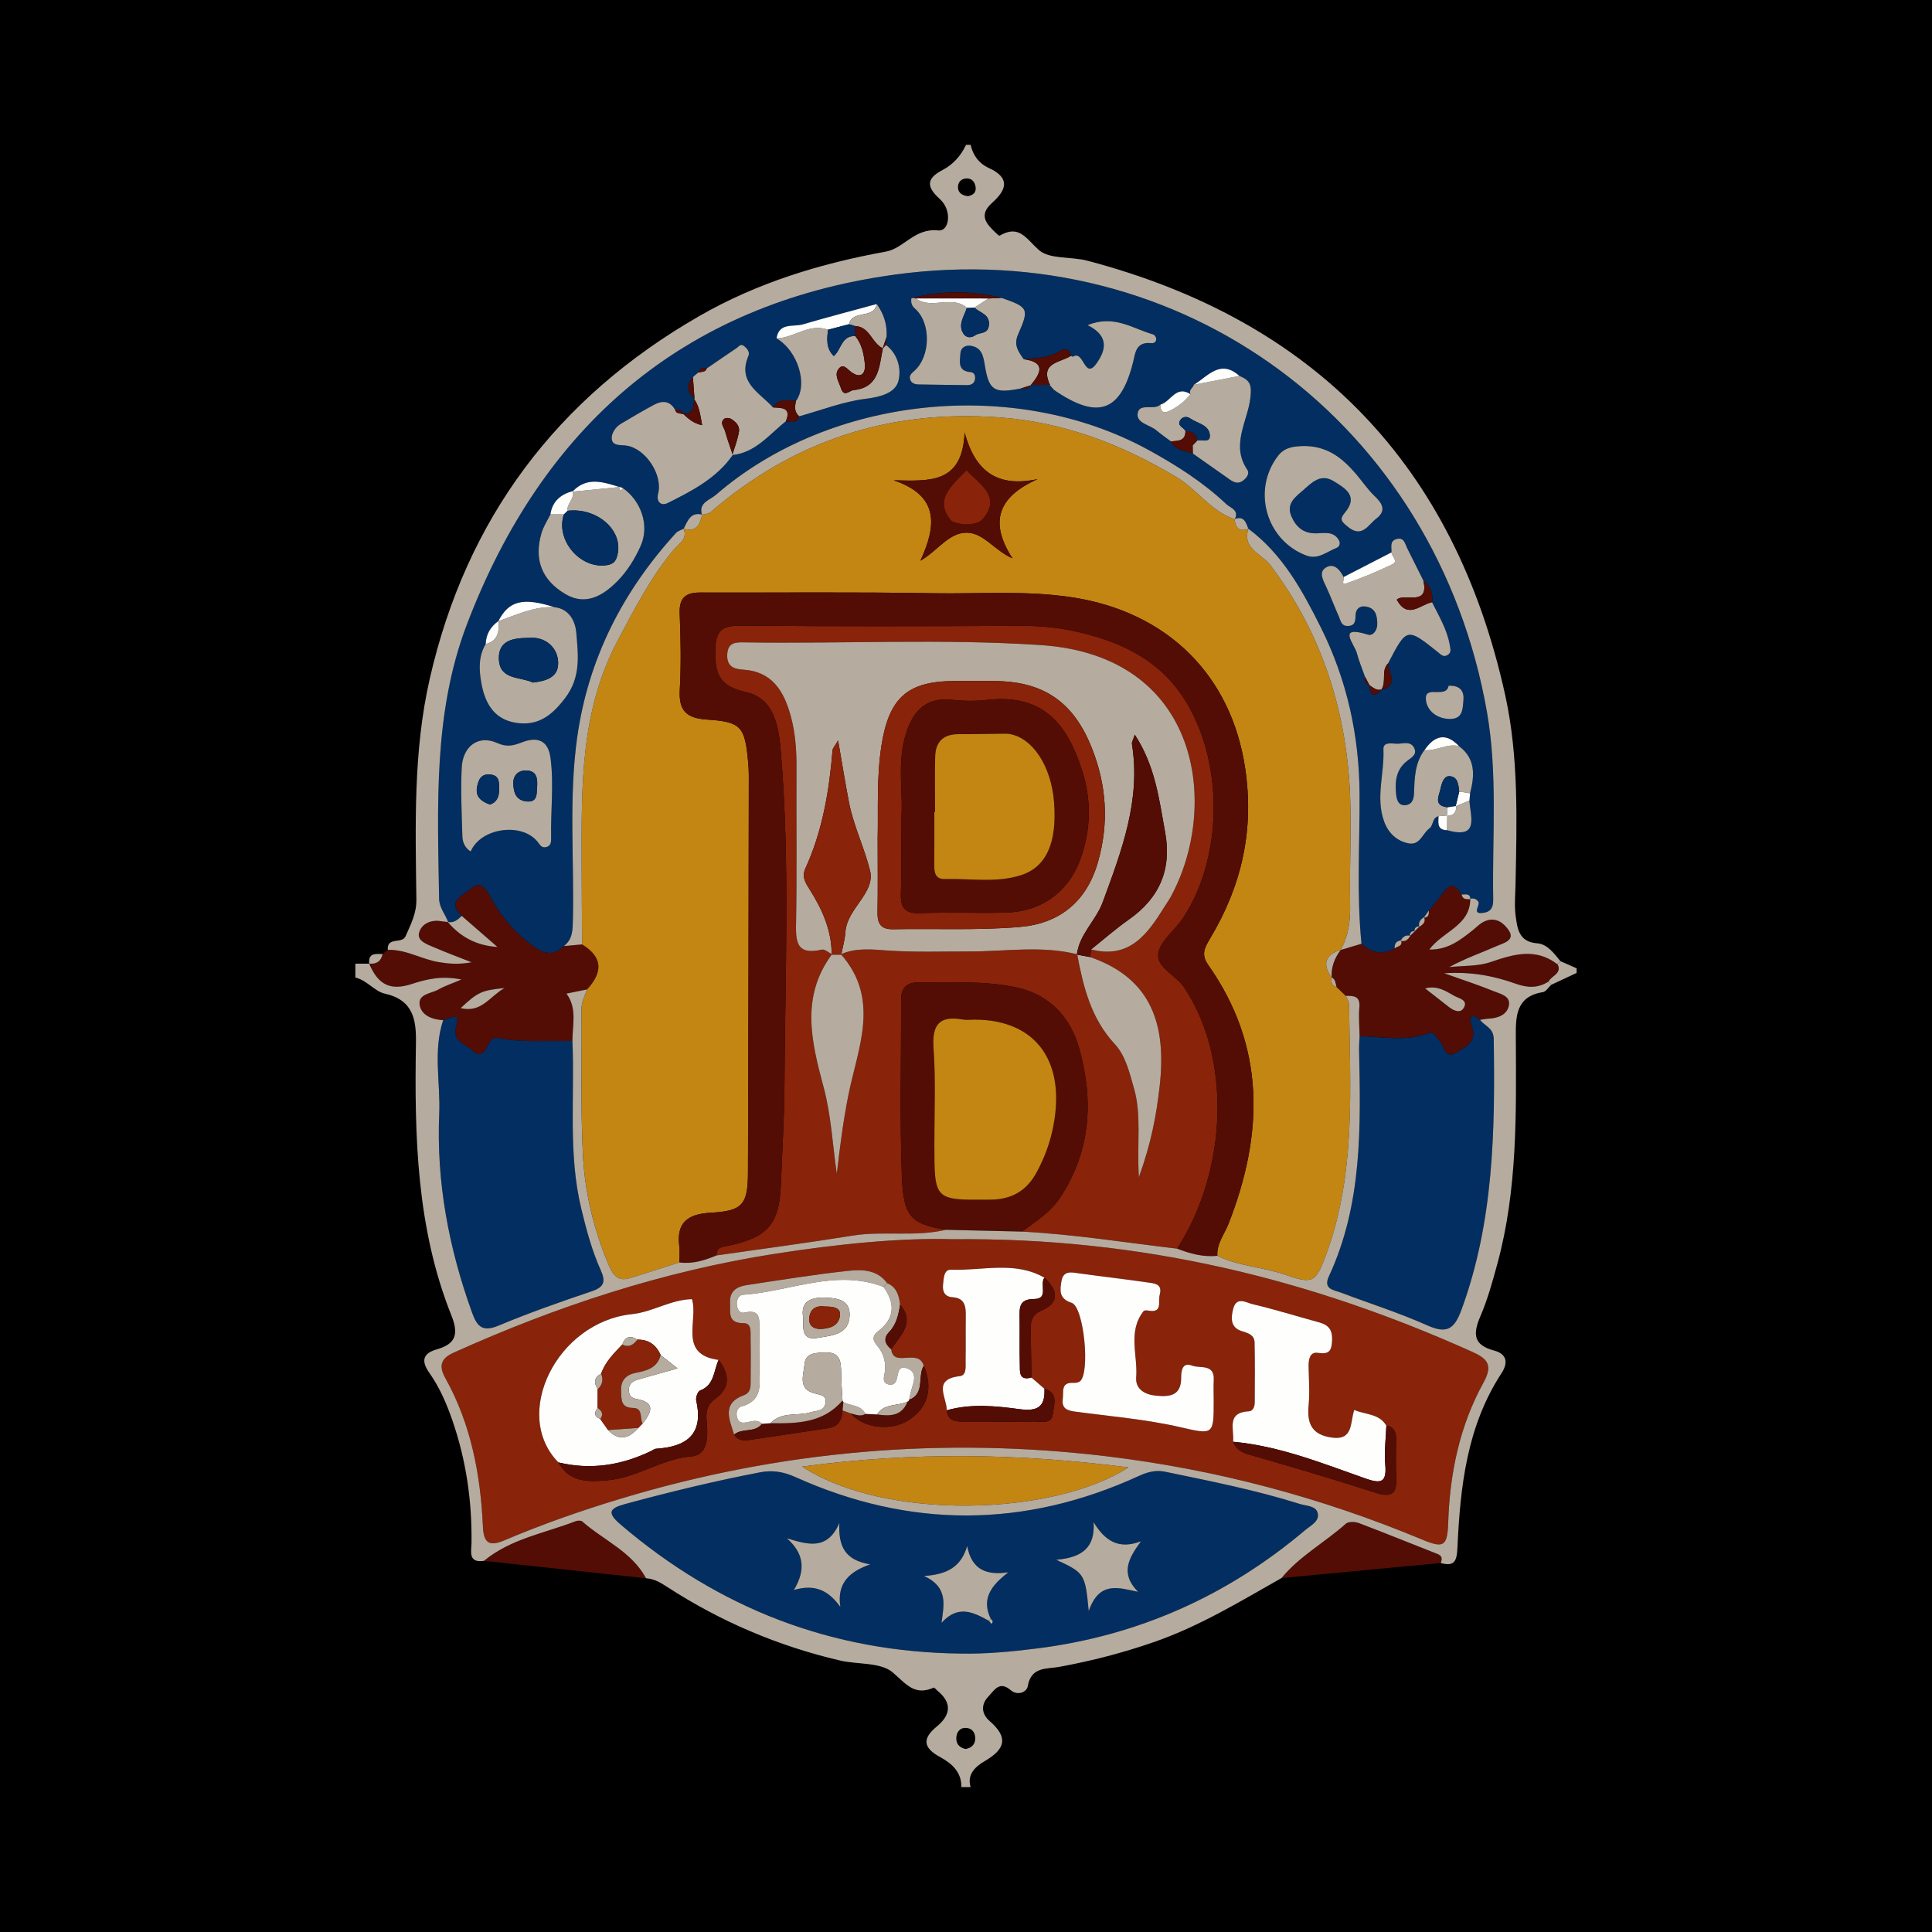 <?xml version="1.0" encoding="utf-8"?>
<!-- Generator: Adobe Illustrator 17.0.0, SVG Export Plug-In . SVG Version: 6.00 Build 0)  -->
<!DOCTYPE svg PUBLIC "-//W3C//DTD SVG 1.1//EN" "http://www.w3.org/Graphics/SVG/1.1/DTD/svg11.dtd">
<svg version="1.1" id="Layer_1" xmlns="http://www.w3.org/2000/svg" xmlns:xlink="http://www.w3.org/1999/xlink" x="0px" y="0px"
	 width="200px" height="200px" viewBox="0 0 200 200" enable-background="new 0 0 200 200" xml:space="preserve">
<rect width="200" height="200"/>
<g>
	<path fill="#B5AC9F" d="M163.211,100.718c-0.874,0.407-1.749,0.815-2.622,1.223c-0.106-0.099-0.206-0.206-0.298-0.32
		c0.259-0.626,1.411-0.785,0.938-1.794c0.099-0.111,0.201-0.218,0.308-0.324c0.559,0.245,1.116,0.49,1.674,0.736
		C163.211,100.399,163.211,100.559,163.211,100.718z"/>
	<path fill="#530D05" d="M40.141,98.332c1.881-0.067,3.496,0.977,5.295,1.27c0.996,0.162,1.973,0.263,3.388,0.016
		c-1.537-0.607-2.707-1.039-3.85-1.533c-0.716-0.309-1.806-0.654-1.602-1.497c0.224-0.924,1.205-1.424,2.307-1.22
		c0.233,0.043,0.473,0.053,0.71,0.078c0,0-0.047-0.01-0.047-0.01c1.331,1.576,3.022,2.469,5.151,2.591
		c-1.232-1.071-2.464-2.143-3.696-3.214c-1.626-1.582,0.223-2.152,0.962-2.838c0.914-0.848,1.509-0.062,1.963,0.787
		c1.085,2.027,2.501,3.711,4.396,5.115c1.27,0.941,2.145,1.073,3.254,0.059c0.628-0.056,1.257-0.113,1.885-0.169
		c2.185,1.33,2.138,2.907,0.517,4.66c-0.688,0.14-1.376,0.279-2.137,0.433c1.129,1.506,0.62,3.232,0.622,4.902
		c-2.291-0.023-4.602,0.115-6.864-0.156c-0.848-0.101-1.337-0.5-1.828,0.512c-0.258,0.532-0.783,1.517-1.586,0.7
		c-0.693-0.705-2.129-0.923-1.79-2.456c0.29-1.312,0.231-1.325-1.312-0.752c-1.108-0.058-2.232-0.481-2.427-1.539
		c-0.22-1.192,1.188-1.206,1.94-1.638c0.654-0.376,1.39-0.609,2.384-1.031c-2.016-0.414-3.566-0.055-5.142,0.46
		c-2.236,0.731-3.499,0.074-4.412-2.102c0,0,0,0,0,0c0.746,0.06,1.231-0.24,1.383-1.001C39.785,98.616,39.963,98.474,40.141,98.332z
		 M47.685,104.36c2.157,0.528,2.979-1.197,4.552-2.081C49.849,102.519,49.473,102.694,47.685,104.36z"/>
	<path fill="#B5AC9F" d="M39.607,98.757c-0.152,0.761-0.637,1.061-1.383,1.001C38.1,98.617,38.902,98.755,39.607,98.757z"/>
	<path fill="#530D05" d="M132.666,163.359c1.872-2.283,4.492-3.687,6.66-5.625c0.266-0.237,0.95-0.213,1.347-0.063
		c2.727,1.032,5.426,2.137,8.14,3.2c0.511,0.2,0.484,0.525,0.332,0.928C143.651,162.319,138.158,162.839,132.666,163.359z"/>
	<path fill="#530D05" d="M50.104,161.579c2.762-2.287,6.27-2.854,9.483-4.101c0.203-0.079,0.554-0.095,0.691,0.025
		c2.212,1.949,5.118,3.122,6.606,5.88C61.291,162.782,55.698,162.181,50.104,161.579z"/>
	<path fill="#C48612" d="M60.776,102.425c1.621-1.752,1.668-3.33-0.518-4.659c-0.016-2.792-0.04-5.584-0.045-8.376
		c-0.013-7.929-0.174-15.796,3.783-23.185c1.736-3.243,3.37-6.465,5.735-9.289c0.525-0.627,1.476-1.088,1.039-2.187l0.003-0.003
		c1.314,0.4,1.69-0.428,1.913-1.459l-0.022,0.021c0.296-0.082,0.666-0.076,0.876-0.257c8.608-7.428,18.521-10.662,29.905-9.823
		c6.7,0.494,12.634,2.778,18.313,6.166c2.169,1.294,3.596,3.548,6.057,4.393l-0.023-0.02c0.127,0.841,0.458,1.385,1.435,0.979
		l0.004,0.003c-0.657,2.099,1.367,2.58,2.257,3.751c5.035,6.627,7.615,14.197,8.193,22.413c0.296,4.201-0.003,8.441,0.084,12.661
		c0.035,1.705-0.144,3.297-0.988,4.787l0.035-0.03c-1.648,0.525-1.943,1.499-0.96,2.897l-0.019-0.036
		c-0.041,0.446-0.003,0.85,0.527,0.994c0.323,0.309,0.646,0.617,0.969,0.926c0.114,0.295,0.324,0.588,0.328,0.884
		c0.108,8.74,0.732,17.529-2.397,25.972c-1.029,2.776-1.345,3.025-4.17,2.024c-2.32-0.822-4.842-0.866-7.071-1.975
		c-0.079-1.27,0.739-2.236,1.164-3.326c3.629-9.285,3.868-18.294-2.118-26.795c-0.772-1.097-0.338-1.817,0.232-2.772
		c3.247-5.434,4.56-11.195,3.599-17.597c-1.455-9.685-8.112-16.135-17.79-17.655c-4.836-0.759-9.687-0.355-14.528-0.44
		c-8.045-0.141-16.094-0.049-24.141-0.072c-1.49-0.004-2.139,0.591-2.076,2.164c0.106,2.627,0.16,5.267,0.011,7.889
		c-0.121,2.15,0.65,2.954,2.817,3.095c3.559,0.231,3.924,0.752,4.253,4.343c0.044,0.476,0.074,0.955,0.074,1.433
		c-0.023,13.709-0.035,27.419-0.087,41.128c-0.012,3.319-0.576,3.969-3.838,4.146c-2.334,0.127-3.596,0.966-3.27,3.478
		c0.071,0.549,0.007,1.115,0.005,1.673c-1.728,0.549-3.448,1.126-5.187,1.639c-1.173,0.346-1.678-0.337-2.108-1.347
		c-1.571-3.69-2.495-7.562-2.691-11.521c-0.248-4.992-0.088-10.004-0.142-15.007C60.19,103.691,60.549,103.09,60.776,102.425z
		 M92.519,49.722c4.731,1.601,4.433,4.698,2.761,8.32c1.821-1.04,2.928-2.923,4.809-2.899c1.757,0.022,2.865,1.853,4.719,2.654
		c-2.433-3.757-1.503-6.368,2.604-8.198c-4.136,0.886-6.453-0.76-7.556-4.818C99.628,50.139,96.186,49.786,92.519,49.722z"/>
	<path fill="#89230A" d="M98.565,128.285c19.733-0.197,37.118,4.154,53.812,11.644c1.58,0.709,2.214,1.34,1.192,3.196
		c-2.458,4.465-3.484,9.369-3.65,14.454c-0.081,2.461-0.428,2.744-2.665,1.81c-10.491-4.379-21.392-7.276-32.656-8.63
		c-17.035-2.047-33.814-0.598-50.264,4.362c-4.117,1.241-8.176,2.657-12.132,4.339c-1.589,0.676-2.134,0.246-2.211-1.431
		c-0.246-5.38-1.229-10.598-3.889-15.366c-0.714-1.279-0.45-2.044,0.857-2.633c10.64-4.798,21.64-8.417,33.2-10.227
		C86.7,128.78,93.268,128.124,98.565,128.285z M88.055,146.309c1.301,1.521,4.093,1.872,5.931,0.746
		c2.042-1.25,2.643-3.319,1.647-5.672c-0.282-0.901-0.981-0.871-1.736-0.83c-0.692,0.037-1.506,0.181-1.637-0.879
		c0.896-1.421,2.523-2.696,0.92-4.616c-0.123-0.94-0.343-1.822-1.347-2.23c-0.978-1.352-2.5-1.43-3.867-1.287
		c-3.555,0.371-7.088,0.954-10.625,1.485c-1.014,0.152-1.832,0.571-1.762,1.832c0.055,0.99-0.306,2.127,1.414,2.119
		c0.837-0.004,0.695,0.927,0.707,1.533c0.028,1.433,0.02,2.867,0.006,4.3c-0.006,0.626,0.08,1.33-0.693,1.617
		c-2.347,0.871-1.492,2.522-1.015,4.086c0.337,0.554,0.89,0.645,1.443,0.566c2.776-0.397,5.547-0.831,8.321-1.244
		c1.059-0.158,1.386-0.882,1.457-1.821C87.497,146.113,87.776,146.211,88.055,146.309z M108.122,132.268
		c-3.088-1.773-6.435-0.704-9.667-0.831c-0.776-0.03-0.757,0.919-0.83,1.514c-0.084,0.683,0.128,1.282,0.968,1.336
		c1.347,0.086,1.395,1.016,1.381,2.032c-0.021,1.505,0.009,3.012-0.017,4.517c-0.01,0.61,0.134,1.541-0.608,1.624
		c-2.887,0.323-1.321,2.206-1.345,3.535c0.151,1.225,1.057,1.169,1.951,1.166c2.374-0.006,4.749,0.025,7.123-0.008
		c0.728-0.01,1.782,0.333,1.915-0.813c0.107-0.915,0.614-2.131-0.872-2.573c-0.449-0.389-0.899-0.779-1.349-1.168
		c-0.024-1.665-0.048-3.33-0.073-4.995c-0.013-0.833,0.124-1.501,1.049-1.904C109.781,134.817,109.493,133.577,108.122,132.268z
		 M143.516,147.58c-0.758-1.265-2.149-1.119-3.324-1.625c-0.449,1.336-0.068,3.202-2.384,2.852
		c-2.043-0.309-2.519-1.484-2.338-3.341c0.131-1.342,0.016-2.708-0.003-4.063c-0.01-0.693,0.15-1.471,0.932-1.358
		c1.19,0.172,1.456-0.163,1.501-1.32c0.043-1.131-0.416-1.582-1.375-1.844c-2.29-0.626-4.56-1.335-6.87-1.88
		c-0.622-0.147-1.637-0.828-1.983,0.452c-0.26,0.964-0.321,1.985,0.903,2.353c0.667,0.201,1.282,0.407,1.3,1.159
		c0.05,2.071,0.022,4.144,0.016,6.216c-0.001,0.425-0.173,0.892-0.596,0.913c-2.395,0.117-1.503,1.897-1.645,3.155
		c0.288,0.706,0.769,1.069,1.549,1.293c4.41,1.269,8.813,2.567,13.179,3.976c1.6,0.516,2.245,0.196,2.159-1.519
		c-0.063-1.268-0.028-2.541-0.008-3.812C144.539,148.416,144.443,147.746,143.516,147.58z M57.808,151.389
		c1.173,2.107,3.093,2.018,5.121,1.842c3.032-0.264,5.552-2.209,8.603-2.46c1.45-0.119,1.695-1.354,1.682-2.69
		c-0.011-1.115-0.46-2.371,0.804-3.265c1.63-1.153,1.496-2.575,0.373-4.037c-4.22-0.564-2.068-4.09-2.762-6.293
		c-2.268,0.07-4.045,1.329-6.217,1.557C57.66,136.855,52.921,146.414,57.808,151.389z M125.643,145.023
		c0-0.717-0.034-1.436,0.007-2.151c0.098-1.732-1.432-1.186-2.232-1.501c-1.025-0.403-1.143,0.534-1.142,1.266
		c0.002,1.885-1.236,1.974-2.614,1.841c-1.15-0.111-2.135-0.673-2.041-1.898c0.176-2.29-0.902-4.737,0.763-6.851
		c0.07-0.089,0.31-0.091,0.458-0.062c1.566,0.3,1.018-0.921,1.215-1.64c0.31-1.133-0.555-1.168-1.208-1.263
		c-2.356-0.346-4.724-0.61-7.082-0.939c-0.815-0.114-1.686-0.347-1.881,0.786c-0.159,0.925-0.295,1.833,1.05,2.257
		c1.285,0.406,1.943,7.33,0.855,8.131c-0.172,0.127-0.453,0.164-0.678,0.153c-1.327-0.068-0.989,0.926-1.091,1.657
		c-0.135,0.965,0.413,1.204,1.231,1.315c3.686,0.499,7.4,0.793,11.039,1.641C125.632,148.544,125.644,148.492,125.643,145.023z"/>
	<path fill="#89230A" d="M121.861,129.262c-5.356-0.63-10.686-1.488-16.081-1.766c1.462-1.063,2.97-1.995,4.02-3.608
		c3.149-4.836,3.401-10.044,1.921-15.343c-0.894-3.2-3.04-5.595-6.528-6.331c-3.297-0.696-6.648-0.498-9.986-0.526
		c-1.267-0.011-1.933,0.478-1.928,1.82c0.023,6.058-0.144,12.122,0.08,18.172c0.16,4.328,0.947,5.003,4.549,5.63
		c-3.186,0.759-6.456,0.086-9.668,0.605c-4.678,0.756-9.378,1.373-14.069,2.049c-0.007-0.899,0.634-0.886,1.291-1.026
		c4.009-0.852,5.212-2.232,5.372-6.282c0.134-3.412,0.353-6.841,0.372-10.231c0.064-11.54,0.587-23.096-0.375-34.625
		c-0.216-2.587-0.682-5.489-3.574-6.142c-2.705-0.61-3.253-1.779-3.215-4.299c0.033-2.222,0.792-2.613,2.788-2.594
		c9.566,0.092,19.134,0.065,28.701,0.022c1.923-0.009,3.815,0.137,5.678,0.545c4.125,0.903,7.976,2.509,10.61,5.921
		c4.878,6.319,5.081,17.098,0.644,23.795c-0.829,1.252-2.344,2.327-2.55,3.639c-0.229,1.462,1.771,2.229,2.62,3.467
		C127.433,109.304,127.181,121.007,121.861,129.262z M112.853,99.076c0.032-0.264,0.064-0.527,0.096-0.791
		c4,1.033,5.857-1.612,7.611-4.434c0.211-0.339,0.445-0.664,0.636-1.013c5.061-9.258,3.203-24.95-13.435-26.059
		C97.565,66.1,87.349,66.656,77.144,66.5c-0.898-0.014-1.793-0.07-1.862,1.247c-0.063,1.217,0.67,1.519,1.633,1.575
		c3.013,0.174,4.235,2.237,4.931,4.755c0.489,1.769,0.619,3.601,0.608,5.448c-0.032,5.266,0.051,10.533-0.043,15.797
		c-0.035,1.973-0.114,3.628,2.664,2.984c0.298-0.069,0.699,0.308,1.053,0.479c-3.263,4.404-2.145,9.008-0.869,13.755
		c0.781,2.907,0.933,5.983,1.367,8.983c0.316-2.75,0.657-5.42,1.183-8.07c0.981-4.952,3.377-9.978-0.753-14.668
		c1.587-0.701,3.207-0.497,4.884-0.383c2.785,0.19,5.589,0.087,8.386,0.094c3.73,0.01,7.476-0.635,11.181,0.292
		c0.637,3.369,1.426,6.634,3.886,9.286c1.134,1.222,1.517,2.934,1.986,4.553c0.814,2.806,0.298,5.691,0.516,9.239
		c1.28-3.537,1.825-6.468,2.16-9.482C120.74,106.226,119.323,101.312,112.853,99.076z"/>
	<path fill="#032E61" d="M99.457,171.177c-13.355-0.144-25.042-4.668-35.188-13.336c-1.457-1.245-1.227-1.694,0.467-2.153
		c4.61-1.247,9.246-2.374,13.936-3.274c1.268-0.243,2.408-0.077,3.666,0.49c11.854,5.34,23.747,5.304,35.568-0.119
		c0.945-0.434,1.773-0.626,2.72-0.43c4.671,0.968,9.354,1.893,13.914,3.328c0.662,0.208,1.626,0.189,1.845,0.876
		c0.288,0.903-0.692,1.347-1.262,1.829c-8.057,6.812-17.302,10.947-27.792,12.264C104.718,170.979,102.104,171.228,99.457,171.177z
		 M102.371,167.788c0.085,0.107,0.17,0.214,0.256,0.32c0.223-0.205,0.138-0.373-0.064-0.526c-0.994-2.061,0.032-3.453,1.823-4.817
		c-2.277,0.325-3.784-0.244-4.267-2.722c-0.614,2.151-2.081,2.96-4.467,3.098c2.505,1.161,2.074,2.922,1.814,4.855
		C99.191,166.081,100.781,166.904,102.371,167.788z M109.337,161.465c2.945,1.371,2.995,1.451,3.368,5.317
		c1.091-3.16,3.082-2.411,5.108-1.998c-1.914-1.933-0.941-3.529,0.305-5.235c-2.301,0.89-3.734-0.035-4.908-1.97
		C113.368,160.086,112.165,161.236,109.337,161.465z M86.893,157.654c-1.256,2.901-3.306,2.23-5.437,1.588
		c1.725,1.529,2.015,3.201,0.728,5.353c2.247-0.662,3.617,0.102,4.811,1.754c-0.386-2.499,0.972-3.66,3.093-4.41
		C87.475,161.526,86.767,160.069,86.893,157.654z"/>
	<path fill="#530D05" d="M121.861,129.262c5.32-8.255,5.573-19.958,0.672-27.108c-0.848-1.237-2.849-2.005-2.62-3.467
		c0.206-1.312,1.721-2.388,2.55-3.639c4.437-6.697,4.234-17.477-0.644-23.795c-2.634-3.412-6.485-5.017-10.61-5.921
		c-1.863-0.408-3.755-0.554-5.678-0.545c-9.567,0.043-19.135,0.071-28.701-0.022c-1.996-0.019-2.755,0.372-2.788,2.594
		c-0.038,2.52,0.511,3.688,3.215,4.299c2.892,0.653,3.358,3.554,3.574,6.142c0.962,11.529,0.438,23.085,0.375,34.625
		c-0.019,3.391-0.238,6.82-0.372,10.231c-0.159,4.05-1.363,5.43-5.372,6.282c-0.657,0.14-1.297,0.127-1.291,1.026
		c-1.23,0.517-2.484,0.907-3.846,0.726c0.002-0.558,0.066-1.124-0.005-1.672c-0.326-2.512,0.936-3.352,3.27-3.478
		c3.262-0.177,3.825-0.827,3.838-4.146c0.051-13.709,0.064-27.419,0.087-41.128c0.001-0.478-0.03-0.957-0.074-1.433
		c-0.329-3.591-0.694-4.112-4.253-4.343c-2.166-0.14-2.938-0.945-2.817-3.095c0.148-2.622,0.095-5.262-0.011-7.889
		c-0.064-1.574,0.586-2.168,2.076-2.164c8.047,0.023,16.096-0.069,24.141,0.072c4.841,0.085,9.692-0.32,14.528,0.44
		c9.678,1.52,16.335,7.97,17.79,17.655c0.962,6.402-0.352,12.163-3.599,17.597c-0.571,0.955-1.005,1.675-0.232,2.772
		c5.986,8.501,5.747,17.511,2.118,26.795c-0.426,1.09-1.243,2.056-1.164,3.326C124.561,130.161,123.199,129.779,121.861,129.262z"/>
	<path fill="#032E61" d="M153.214,105.572c0.473,0.65,1.398,0.818,1.416,1.978c0.148,9.49,0.002,18.915-3.33,28.01
		c-0.756,2.063-1.525,2.547-3.576,1.63c-2.893-1.293-5.934-2.252-8.904-3.376c-0.758-0.287-1.878-0.344-1.247-1.704
		c3.473-7.48,3.287-15.451,3.118-23.418c-0.01-0.476,0.035-0.953,0.054-1.428c2.336,0.047,4.714,0.567,6.981-0.272
		c0.872-0.323,0.827,0.31,1.194,0.622c0.581,0.494,0.646,2.043,1.725,1.392c0.904-0.546,2.411-1.119,1.672-2.897
		C152.04,105.436,152.296,104.732,153.214,105.572z"/>
	<path fill="#032E61" d="M45.881,105.609c1.543-0.573,1.601-0.56,1.312,0.752c-0.339,1.533,1.098,1.751,1.79,2.456
		c0.803,0.817,1.328-0.168,1.586-0.7c0.491-1.012,0.981-0.613,1.828-0.512c2.262,0.271,4.573,0.133,6.864,0.156
		c0.252,5.787-0.469,11.624,0.915,17.359c0.524,2.17,1.097,4.324,2.009,6.355c0.547,1.218,0.359,1.768-0.955,2.209
		c-3.237,1.087-6.466,2.223-9.613,3.541c-1.657,0.694-2.221,0.111-2.746-1.342c-2.403-6.656-3.706-13.5-3.401-20.578
		C45.611,112.074,44.815,108.798,45.881,105.609z"/>
	<path fill="#530D05" d="M97.908,127.31c-3.603-0.627-4.389-1.302-4.549-5.63c-0.224-6.05-0.057-12.114-0.08-18.172
		c-0.005-1.342,0.661-1.83,1.928-1.82c3.337,0.028,6.689-0.17,9.986,0.526c3.489,0.736,5.634,3.131,6.528,6.331
		c1.48,5.3,1.228,10.507-1.921,15.343c-1.05,1.613-2.558,2.545-4.02,3.608C103.156,127.433,100.532,127.372,97.908,127.31z
		 M100.877,105.551c-0.398,0-0.807,0.058-1.193-0.01c-2.4-0.422-3.223,0.473-3.045,2.956c0.238,3.329,0.083,6.687,0.086,10.033
		c0.006,5.748,0.002,5.704,5.779,5.658c2.232-0.018,3.769-0.901,4.824-2.858c0.727-1.349,1.27-2.758,1.601-4.227
		C110.518,110.055,107.357,105.552,100.877,105.551z"/>
	<path fill="#530D05" d="M153.214,105.572c-0.919-0.84-1.175-0.137-0.895,0.537c0.739,1.778-0.768,2.351-1.672,2.897
		c-1.078,0.651-1.143-0.898-1.725-1.392c-0.367-0.312-0.323-0.944-1.194-0.622c-2.267,0.839-4.645,0.318-6.981,0.272
		c-0.015-0.995-0.116-1.996-0.023-2.978c0.112-1.173-0.58-1.211-1.397-1.194c-0.323-0.309-0.646-0.617-0.969-0.925
		c-0.117-0.362-0.085-0.804-0.527-0.994c0,0,0.019,0.036,0.019,0.036c-0.058-1.091,0.299-2.044,0.96-2.897
		c0,0-0.035,0.03-0.035,0.03c0.722-0.216,1.444-0.432,2.166-0.648c1.032,0.954,2.168,1.175,3.433,0.485
		c0.274-0.233,0.867-0.212,0.661-0.828l-0.042,0.033c0.497,0.148,0.781-0.119,0.999-0.514l-0.04,0.034
		c0.173-0.172,0.346-0.344,0.519-0.515c0,0-0.039,0.038-0.039,0.038c0.172-0.173,0.344-0.345,0.515-0.518
		c0,0-0.033,0.041-0.033,0.041c0.374-0.229,0.704-0.481,0.514-1l-0.035,0.044c0.516-0.01,0.537-0.364,0.519-0.746
		c0.494-0.61,1.034-1.189,1.473-1.837c0.789-1.162,1.366-0.746,1.922,0.185c0.107,0.533,0.512,0.497,0.91,0.477l-0.018-0.04
		c0.007,2.802-2.826,3.349-4.241,5.264c1.945,0.039,3.246-1.015,4.509-2.012c0.415-0.327,0.744-0.713,1.27-0.934
		c1.162-0.488,1.99,0.274,2.449,0.957c0.687,1.023-0.542,1.315-1.157,1.586c-1.651,0.728-3.365,1.311-5.002,2.215
		c1.43-0.155,2.945-0.064,4.273-0.518c2.397-0.821,4.67-1.502,6.931,0.234c0.472,1.009-0.679,1.168-0.938,1.794
		c-1.087,0.679-2.13,0.658-3.372,0.216c-2.246-0.799-4.594-1.271-7.423-1.086c1.969,0.702,3.586,1.222,5.153,1.864
		c0.675,0.277,1.754,0.485,1.549,1.489c-0.189,0.924-1.087,1.291-2.039,1.342C153.843,105.463,153.529,105.529,153.214,105.572z
		 M147.524,102.318c0.919,0.718,1.702,1.332,2.488,1.944c0.471,0.367,1.134,0.645,1.477,0.13c0.567-0.85-0.428-1.029-0.885-1.271
		C149.73,102.656,148.877,101.976,147.524,102.318z"/>
	<path fill="#C48612" d="M83.049,151.82c11.446-1.543,22.427-1.375,33.765,0.083C108.977,156.981,91.504,157.411,83.049,151.82z"/>
	<path fill="#B5AC9F" d="M160.291,101.621c-1.087,0.679-2.13,0.658-3.372,0.216c-2.246-0.8-4.594-1.271-7.423-1.086
		c1.969,0.702,3.586,1.222,5.153,1.864c0.675,0.277,1.754,0.485,1.549,1.489c-0.189,0.924-1.087,1.291-2.039,1.342
		c-0.316,0.017-0.63,0.083-0.945,0.126c0.473,0.65,1.398,0.818,1.416,1.978c0.148,9.49,0.002,18.915-3.33,28.01
		c-0.756,2.063-1.525,2.547-3.576,1.63c-2.893-1.293-5.934-2.252-8.904-3.376c-0.758-0.287-1.878-0.344-1.247-1.704
		c3.473-7.48,3.287-15.451,3.118-23.418c-0.01-0.476,0.035-0.953,0.054-1.43c-0.015-0.993-0.116-1.994-0.023-2.976
		c0.111-1.173-0.58-1.211-1.397-1.194c0.114,0.295,0.325,0.588,0.328,0.884c0.108,8.74,0.732,17.529-2.397,25.972
		c-1.029,2.776-1.345,3.025-4.17,2.024c-2.32-0.821-4.842-0.866-7.069-1.975c-1.458,0.163-2.82-0.219-4.158-0.736
		c-5.356-0.63-10.686-1.488-16.081-1.767c-2.624-0.062-5.248-0.124-7.873-0.186c-3.186,0.759-6.456,0.086-9.668,0.605
		c-4.678,0.756-9.378,1.373-14.068,2.049c-1.23,0.517-2.484,0.907-3.846,0.726c-1.728,0.549-3.448,1.126-5.187,1.639
		c-1.173,0.346-1.678-0.337-2.108-1.347c-1.571-3.69-2.495-7.561-2.691-11.521c-0.248-4.992-0.088-10.004-0.142-15.007
		c-0.008-0.762,0.352-1.363,0.578-2.027c-0.688,0.14-1.376,0.279-2.137,0.433c1.129,1.506,0.62,3.232,0.622,4.901
		c0.252,5.789-0.469,11.625,0.915,17.361c0.524,2.17,1.097,4.324,2.009,6.355c0.547,1.218,0.359,1.768-0.955,2.209
		c-3.237,1.087-6.466,2.223-9.613,3.541c-1.657,0.694-2.221,0.111-2.746-1.342c-2.403-6.656-3.706-13.5-3.401-20.578
		c0.139-3.232-0.656-6.508,0.409-9.697c-1.108-0.058-2.232-0.481-2.427-1.539c-0.22-1.192,1.188-1.206,1.94-1.638
		c0.654-0.376,1.39-0.609,2.384-1.031c-2.016-0.414-3.566-0.056-5.142,0.46c-2.236,0.731-3.499,0.073-4.412-2.102
		c-0.478,0.001-0.956,0.001-1.435,0.002c0,0.479,0,0.958,0,1.437c1.187,0.262,2.003,1.431,3.029,1.658
		c2.975,0.658,3.284,2.695,3.244,5.126c-0.159,9.578,0.049,19.128,3.671,28.192c0.782,1.957,0.439,2.954-1.506,3.51
		c-1.493,0.427-1.631,1.224-0.768,2.449c1.058,1.503,1.781,3.177,2.382,4.923c1.417,4.111,2.031,8.328,1.974,12.666
		c-0.011,0.842-0.383,2.109,1.29,1.857c2.762-2.287,6.27-2.854,9.483-4.101c0.203-0.079,0.554-0.095,0.691,0.025
		c2.212,1.949,5.118,3.122,6.606,5.88c0.828,0.048,1.502,0.452,2.177,0.89c5.516,3.582,11.483,6.121,17.884,7.62
		c1.851,0.434,4.221,0.162,5.474,1.238c1.398,1.2,2.254,2.457,4.244,1.571c0.062-0.028,0.232,0.193,0.355,0.293
		c1.559,1.265,1.424,2.528-0.044,3.737c-1.523,1.255-1.409,2.205,0.349,3.158c1.18,0.64,2.23,1.535,2.199,3.109
		c0.319,0,0.639,0,0.958,0c-0.42-1.39,0.617-2.195,1.475-2.698c2.147-1.257,2.436-2.454,0.489-4.143
		c-0.798-0.692-0.955-1.659-0.131-2.528c0.624-0.658,1.152-1.665,2.311-0.67c0.721,0.618,1.668,0.217,1.774-0.411
		c0.343-2.041,1.981-1.761,3.25-1.993c3.358-0.616,6.636-1.463,9.865-2.588c4.683-1.632,8.879-4.191,13.155-6.61
		c1.872-2.283,4.492-3.687,6.66-5.625c0.265-0.237,0.95-0.213,1.347-0.063c2.727,1.032,5.426,2.137,8.141,3.2
		c0.511,0.2,0.484,0.525,0.331,0.928c1.497,0.439,1.671-0.317,1.731-1.615c0.29-6.303,0.975-12.531,4.55-18.01
		c0.744-1.14,0.542-2.02-0.767-2.366c-2.16-0.572-2.185-1.746-1.412-3.539c0.75-1.741,1.257-3.597,1.758-5.433
		c2.097-7.685,1.952-15.558,1.913-23.424c-0.01-2.078-0.061-4.253,2.794-4.703c0.325-0.051,0.588-0.502,0.88-0.767
		C160.484,101.842,160.384,101.735,160.291,101.621z M99.952,181.056c-0.624-0.133-0.981-0.529-0.956-1.135
		c0.024-0.589,0.339-1.077,1.003-1.05c0.645,0.027,0.969,0.511,0.959,1.103C100.949,180.578,100.57,180.961,99.952,181.056z
		 M135.124,158.387c-8.057,6.812-17.302,10.947-27.792,12.264c-2.614,0.328-5.228,0.578-7.874,0.527
		c-13.355-0.144-25.042-4.668-35.188-13.336c-1.457-1.245-1.227-1.694,0.467-2.153c4.61-1.247,9.246-2.374,13.936-3.274
		c1.268-0.243,2.408-0.077,3.666,0.49c11.854,5.34,23.747,5.304,35.568-0.119c0.945-0.433,1.773-0.626,2.72-0.43
		c4.672,0.968,9.354,1.893,13.914,3.328c0.662,0.208,1.626,0.189,1.845,0.876C136.674,157.462,135.694,157.905,135.124,158.387z
		 M83.049,151.82c11.446-1.543,22.427-1.375,33.765,0.083C108.976,156.981,91.504,157.411,83.049,151.82z M153.569,143.126
		c-2.458,4.465-3.484,9.369-3.65,14.453c-0.081,2.461-0.428,2.744-2.665,1.81c-10.491-4.379-21.392-7.276-32.656-8.63
		c-17.035-2.047-33.814-0.598-50.264,4.362c-4.117,1.241-8.176,2.657-12.132,4.339c-1.589,0.676-2.135,0.246-2.211-1.431
		c-0.246-5.38-1.229-10.598-3.889-15.366c-0.714-1.28-0.45-2.044,0.857-2.633c10.64-4.798,21.64-8.417,33.2-10.227
		c6.541-1.024,13.109-1.68,18.406-1.519c19.733-0.197,37.118,4.154,53.812,11.644C153.957,140.638,154.591,141.269,153.569,143.126z
		"/>
	<path fill="#032E61" d="M144.374,98.18c-1.265,0.689-2.4,0.468-3.433-0.482c-0.514-5.152-0.173-10.32-0.199-15.48
		c-0.03-6.074-1.31-11.847-4.004-17.253c-1.902-3.817-3.962-7.59-7.508-10.234c0,0-0.004-0.003-0.004-0.003
		c-0.253-0.656-0.461-1.38-1.435-0.979c0,0,0.023,0.02,0.023,0.02c0.508-0.961-0.447-1.182-0.876-1.586
		c-2.393-2.257-5.145-4.01-8.02-5.587c-13.869-7.607-32.954-5.653-44.829,4.646c-0.599,0.519-1.804,0.785-1.427,2.049
		c0,0,0.022-0.021,0.022-0.021c-1.227-0.287-1.5,0.677-1.913,1.459c0,0-0.003,0.003-0.003,0.003c-0.268,0.145-0.6,0.231-0.794,0.444
		c-5.508,6.033-9.079,13.009-10.226,21.152c-0.883,6.267-0.307,12.57-0.444,18.855c-0.023,1.05-0.006,2.042-0.933,2.754
		c-1.109,1.014-1.984,0.882-3.254-0.059c-1.896-1.404-3.311-3.088-4.396-5.115c-0.454-0.848-1.049-1.635-1.963-0.787
		c-0.74,0.686-2.588,1.257-0.962,2.839c-0.406,0.392-0.818,0.77-1.455,0.623c0,0,0.047,0.01,0.047,0.01
		c-0.298-0.812-0.922-1.487-0.937-2.42c-0.152-9.571-0.614-19.214,2.873-28.371c7.798-20.476,22.317-33.181,44.202-36.215
		c29.926-4.149,56.173,15.442,61.402,45.286c1.122,6.405,0.535,12.894,0.644,19.348c0.012,0.692-0.119,1.269-0.944,1.412
		c-1.407,0.244-0.337-0.801-0.604-1.156c-0.223-0.296-0.492-0.364-0.827-0.294c0,0,0.019,0.04,0.019,0.04
		c-0.042-0.657-0.536-0.451-0.91-0.477c-0.556-0.932-1.133-1.347-1.922-0.185c-0.439,0.647-0.979,1.227-1.473,1.837
		c-0.173,0.249-0.346,0.497-0.519,0.745c0,0,0.035-0.044,0.035-0.044c-0.404,0.213-0.61,0.529-0.514,1c0,0,0.033-0.041,0.033-0.041
		c-0.369-0.023-0.542,0.148-0.515,0.518c0,0,0.039-0.038,0.039-0.038c-0.36-0.016-0.55,0.138-0.519,0.515c0,0,0.04-0.034,0.04-0.034
		c-0.483-0.12-0.786,0.109-0.999,0.514c0,0,0.042-0.033,0.042-0.033C144.533,97.403,144.345,97.704,144.374,98.18z M72.308,38.545
		c-0.16,0.132-0.319,0.264-0.479,0.396l-0.098,0.11c-0.668,0.795-0.622,1.538,0.164,2.226l-0.057,0.003
		c-0.023,0.773-0.004,1.575-1.12,1.566l0.022,0.025c-0.122-0.459-0.459-0.511-0.855-0.449c-0.549-0.963-1.349-0.968-2.2-0.51
		c-1.155,0.622-2.285,1.291-3.414,1.961c-0.589,0.35-1,1.032-0.944,1.569c0.079,0.764,0.942,0.594,1.551,0.693
		c1.985,0.321,3.746,3.039,3.252,4.954c-0.227,0.88,0.321,1.321,0.986,0.988c2.524-1.266,5.063-2.558,6.743-4.984l-0.049,0.018
		c2.422-0.254,3.816-2.137,5.543-3.493c0.544,0.047,1.157,0.277,1.384-0.52c2.287-0.634,4.542-1.522,6.872-1.81
		c1.515-0.187,3.026-0.585,3.378-1.791c0.341-1.171,0.024-2.818-1.273-3.778c0.022-0.275,0.044-0.549,0.065-0.824
		c0.077-1.264-0.274-2.401-1.02-3.42c-2.553,0.698-5.116,1.366-7.656,2.108c-0.988,0.289-2.452-0.229-2.717,1.445
		c2.204,1.288,3.28,4.757,2.01,6.487c-0.89-0.13-1.782-0.268-2.375,0.664c-1.362-1.524-3.716-2.564-2.55-5.316
		c0.172-0.407-0.098-0.743-0.426-1.021c-0.373-0.316-0.562,0.04-0.788,0.191c-1.038,0.693-2.063,1.404-3.093,2.109
		c-0.401-0.092-0.734-0.045-0.857,0.425C72.307,38.564,72.308,38.545,72.308,38.545z M141.791,70.963l-0.029-0.036
		c0.081,1.147,0.512,1.283,1.282,0.445l-0.058,0.034c1.923-0.476,0.718-1.765,0.713-2.742c1.935-3.714,1.939-3.718,5.146-1.159
		c0.313,0.25,0.57,0.569,1.005,0.306c0.406-0.246,0.31-0.567,0.238-0.996c-0.277-1.642-1.124-3.029-1.844-4.475
		c0.147-0.923-0.162-1.663-0.895-2.234c-0.561-1.12-1.126-2.237-1.679-3.36c-0.235-0.476-0.318-1.157-1.093-0.947
		c-0.751,0.204-0.502,0.863-0.531,1.383c-1.651,0.852-3.303,1.703-4.954,2.555c-0.372-0.76-0.994-1.471-1.794-1.011
		c-0.853,0.491-0.316,1.35,0.014,2.066c0.46,1,0.843,2.035,1.293,3.04c0.18,0.402,0.227,0.957,0.873,0.967
		c0.788,0.012,0.833-0.464,0.853-1.097c0.026-0.844,0.648-1.076,1.34-0.849c0.806,0.264,0.904,1.044,0.907,1.758
		c0.002,0.61-0.427,1.255-0.98,1.083c-3.258-1.017-1.385,0.962-1.134,1.917c0.22,0.837,0.561,1.642,0.848,2.461
		C141.24,70.494,141.336,70.825,141.791,70.963z M64.098,50.385l0.033,0.036c-1.691-0.525-3.389-1.112-4.874,0.475l0.001-0.048
		c-1.238,0.344-2.081,1.064-2.279,2.397c-0.311,0.638-0.717,1.247-0.915,1.918c-0.809,2.729-0.009,4.901,2.518,6.364
		c2.092,1.211,3.881,0.085,5.299-1.334c1.033-1.035,1.867-2.373,2.457-3.722c0.919-2.102,0.015-4.627-1.848-5.939
		C64.358,50.486,64.227,50.437,64.098,50.385z M149.795,85.941c3.395,0.954,2.415-1.393,2.319-3.073
		c0.024-0.249,0.048-0.499,0.071-0.748c0.469-1.827,0.594-3.573-1.149-4.879c-1.371-1.446-2.538-1.095-3.572,0.408
		c-1.02,1.348-1.025,2.949-1.088,4.521c-0.026,0.65-0.255,1.124-0.88,1.184c-0.713,0.068-0.905-0.522-0.966-1.102
		c-0.137-1.308-0.034-2.553,1.105-3.454c0.431-0.341,1.06-0.65,0.795-1.295c-0.357-0.869-1.227-0.477-1.881-0.511
		c-0.501-0.026-1.37-0.193-1.336,0.564c0.113,2.502-0.828,5.026,0.073,7.493c0.417,1.142,1.264,2,2.505,2.255
		c1.21,0.248,1.454-1.016,2.176-1.542c0.444-0.324,0.271-1.116,0.952-1.265C148.898,85.167,148.745,85.919,149.795,85.941z
		 M51.614,64.275c-0.824,0.588-1.3,1.37-1.335,2.397c-0.751,1.242-0.694,2.61-0.467,3.94c0.354,2.075,1.253,3.834,3.581,4.207
		c2.271,0.364,3.705-0.703,5.111-2.558c1.663-2.192,1.345-4.475,1.153-6.761c-0.096-1.143-0.693-2.484-2.282-2.649
		c-3.243-1.037-4.713-0.666-5.79,1.46L51.614,64.275z M108.65,39.838c0.154,0.176,0.308,0.351,0.462,0.527
		c4.557,3.131,6.911,2.267,8.194-2.908c0.211-0.851,0.264-2.107,1.857-1.938c0.716,0.076,0.63-0.786,0.169-0.915
		c-2.052-0.573-3.999-2.072-6.741-0.945c2.304,1.141,1.859,2.652,0.912,3.976c-1.247,1.741-1.303-1.447-2.418-0.715
		c-0.037,0.025-0.143-0.054-0.216-0.085c-0.157-0.86-0.752-0.738-1.242-0.444c-1.142,0.688-2.405,0.684-3.657,0.79
		c-0.53-0.767-1.067-1.447-0.587-2.542c1.185-2.699,1.082-2.831-1.697-3.802c-3.115-0.767-6.227-0.775-9.335,0.037
		c-0.066,0.416,0.011,0.763,0.358,1.061c1.692,1.455,1.65,4.992-0.092,6.486c-0.263,0.226-0.481,0.443-0.419,0.762
		c0.088,0.454,0.464,0.603,0.894,0.61c1.673,0.026,3.346,0.056,5.019,0.07c0.431,0.003,0.78-0.17,0.829-0.658
		c0.035-0.344-0.095-0.66-0.467-0.689c-1.383-0.106-1.097-1.129-1.05-1.953c0.031-0.543,0.488-0.844,1.013-0.777
		c1.206,0.154,1.357,1.057,1.523,2.077c0.419,2.574,0.982,2.888,3.712,2.35c0.387,0.073,0.76,0.105,0.986-0.319
		c0,0,0.062-0.038,0.061-0.037c0.661-0.006,1.322-0.012,1.983-0.017L108.65,39.838z M128.306,38.918
		c-1.976-1.781-3.258,0.027-4.719,0.912c-0.08,0.339-0.573,0.531-0.346,0.978c-1.503-0.981-2.052,0.795-3.117,1.08
		c-0.686,0.642-2.192-0.225-2.355,0.91c-0.147,1.021,1.258,1.173,1.939,1.752c0.48,0.407,1.003,0.764,1.506,1.143
		c0.46,0.946,1.438,0.957,2.259,1.252c1.279,0.902,2.557,1.806,3.839,2.704c0.402,0.282,0.831,0.466,1.301,0.149
		c0.426-0.287,0.782-0.76,0.491-1.189c-1.701-2.509,0.01-4.951,0.319-7.327C129.612,39.838,129.416,39.375,128.306,38.918z
		 M48.726,88.146c1.025-2.44,5.27-3.057,6.925-1.005c0.263,0.326,0.395,0.653,0.869,0.556c0.519-0.107,0.545-0.566,0.536-0.93
		c-0.066-2.77,0.299-5.537-0.067-8.314c-0.256-1.947-1.502-2.156-2.887-1.63c-0.964,0.366-1.6,0.556-2.659,0.083
		c-1.903-0.851-3.532,0.323-3.644,2.55c-0.119,2.369,0,4.751,0.068,7.126C47.883,87.194,48.135,87.78,48.726,88.146z
		 M134.743,46.176c-0.654,0.048-1.697,0.06-2.408,0.969c-2.768,3.537-1.291,8.803,2.911,10.367c1.2,0.447,2.099-0.398,3.096-0.788
		c0.342-0.133,0.431-0.49,0.264-0.792c-0.539-0.972-1.508-0.736-2.346-0.721c-1.289,0.024-2.061-0.605-2.559-1.72
		c-0.618-1.384,0.44-2.075,1.231-2.772c0.853-0.751,1.773-1.727,3.103-0.924c1.261,0.761,2.625,1.577,1.176,3.289
		c-0.6,0.71-0.306,0.923,0.298,1.43c1.484,1.246,2.112-0.184,2.956-0.821c1.062-0.801,0.664-1.563-0.158-2.334
		c-0.738-0.692-1.302-1.565-1.956-2.32C139.002,47.483,137.419,46.089,134.743,46.176z M149.96,70.986
		c-0.247,1.344-2.34-0.034-2.357,1.267c-0.015,1.089,0.922,2.115,2.389,2.171c1.461,0.056,1.412-1.012,1.5-1.913
		C151.58,71.618,151.236,70.937,149.96,70.986z"/>
	<path fill="#B5AC9F" d="M159.131,97.651c-1.885-0.136-2.046-1.497-2.226-2.788c-0.153-1.094-0.039-2.228-0.017-3.344
		c0.128-6.534,0.341-13.122-1.062-19.518c-5.219-23.787-19.707-38.816-43.282-45.017c-1.685-0.443-3.919-0.119-5.022-1.119
		c-1.323-1.199-2.026-2.644-4.042-1.467c-0.054,0.031-0.257-0.16-0.371-0.269c-0.976-0.931-1.863-1.83-0.408-3.131
		c1.478-1.322,1.947-2.575-0.376-3.623c-0.944-0.426-1.609-1.289-1.846-2.376c-0.16,0-0.319,0-0.479,0
		c-0.518,1.126-1.37,2.052-2.403,2.587c-1.842,0.953-1.602,1.843-0.297,3.028c1.301,1.183,0.972,3.36-0.161,3.239
		c-2.476-0.264-3.57,1.855-5.413,2.189c-6.802,1.233-13.321,3.221-19.324,6.669c-14.744,8.47-24.136,20.959-27.921,37.581
		c-1.715,7.531-1.472,15.198-1.379,22.84c0.018,1.466-0.592,2.566-1.116,3.784c-0.361,0.839-1.95,0.016-1.843,1.416
		c1.881-0.067,3.496,0.977,5.295,1.27c0.996,0.162,1.973,0.263,3.388,0.016c-1.537-0.607-2.707-1.039-3.85-1.533
		c-0.716-0.309-1.806-0.654-1.602-1.497c0.224-0.924,1.205-1.424,2.307-1.22c0.233,0.043,0.473,0.053,0.71,0.078
		c-0.298-0.812-0.922-1.486-0.937-2.42c-0.152-9.571-0.614-19.214,2.873-28.371c7.798-20.476,22.317-33.181,44.202-36.215
		c29.926-4.149,56.173,15.442,61.402,45.286c1.122,6.405,0.535,12.894,0.644,19.348c0.012,0.692-0.119,1.269-0.944,1.411
		c-1.407,0.244-0.337-0.801-0.604-1.156c-0.223-0.296-0.492-0.364-0.827-0.294c0.007,2.802-2.825,3.349-4.241,5.264
		c1.945,0.039,3.246-1.015,4.509-2.012c0.415-0.327,0.744-0.713,1.27-0.933c1.162-0.488,1.99,0.274,2.449,0.957
		c0.687,1.023-0.542,1.315-1.157,1.586c-1.651,0.728-3.365,1.311-5.002,2.215c1.43-0.155,2.945-0.064,4.273-0.518
		c2.397-0.821,4.67-1.502,6.931,0.234c0.099-0.111,0.201-0.218,0.308-0.324C160.872,98.699,160.182,97.727,159.131,97.651z
		 M100.205,20.312c-0.585-0.073-1.058-0.336-1.035-0.996c0.018-0.521,0.406-0.845,0.923-0.846c0.537-0.001,0.827,0.388,0.901,0.883
		C101.078,19.918,100.742,20.202,100.205,20.312z"/>
	<path fill="#B5AC9F" d="M58.374,97.935c0.926-0.712,0.91-1.703,0.933-2.754c0.138-6.285-0.438-12.589,0.444-18.855
		c1.147-8.143,4.718-15.119,10.226-21.152c0.194-0.212,0.526-0.299,0.794-0.444c0.438,1.098-0.514,1.56-1.039,2.187
		c-2.365,2.824-3.998,6.046-5.735,9.289c-3.956,7.389-3.796,15.256-3.783,23.185c0.005,2.792,0.029,5.584,0.045,8.376
		C59.63,97.822,59.002,97.878,58.374,97.935z"/>
	<path fill="#B5AC9F" d="M46.343,95.436c0.637,0.147,1.049-0.232,1.455-0.623c1.232,1.071,2.464,2.143,3.696,3.214
		C49.364,97.905,47.674,97.012,46.343,95.436z"/>
	<path fill="#B5AC9F" d="M47.685,104.36c1.789-1.667,2.164-1.841,4.552-2.081C50.663,103.163,49.841,104.888,47.685,104.36z"/>
	<path fill="#B5AC9F" d="M72.664,53.289c-0.377-1.263,0.828-1.53,1.427-2.049c11.875-10.299,30.96-12.252,44.829-4.646
		c2.874,1.576,5.627,3.33,8.02,5.587c0.429,0.405,1.383,0.625,0.876,1.586c-2.461-0.845-3.887-3.099-6.057-4.393
		c-5.679-3.388-11.614-5.673-18.313-6.166c-11.384-0.839-21.298,2.396-29.905,9.823C73.33,53.213,72.959,53.208,72.664,53.289z"/>
	<path fill="#530D05" d="M92.519,49.722c3.667,0.064,7.109,0.417,7.338-4.94c1.103,4.058,3.419,5.704,7.556,4.818
		c-4.107,1.83-5.038,4.441-2.604,8.198c-1.854-0.801-2.962-2.631-4.719-2.654c-1.881-0.024-2.987,1.859-4.809,2.899
		C96.952,54.42,97.25,51.323,92.519,49.722z M100.058,48.683c-1.542,1.582-3.424,3.068-1.585,5.217
		c0.269,0.314,2.533,0.736,3.308-0.217C103.694,51.332,101.374,50.14,100.058,48.683z"/>
	<path fill="#B5AC9F" d="M129.23,54.73c3.546,2.644,5.606,6.418,7.508,10.234c2.694,5.407,3.974,11.18,4.004,17.253
		c0.026,5.161-0.315,10.328,0.199,15.48c-0.722,0.213-1.444,0.429-2.165,0.645c0.844-1.49,1.023-3.083,0.988-4.787
		c-0.087-4.22,0.212-8.46-0.084-12.661c-0.578-8.216-3.158-15.787-8.193-22.413C130.597,57.311,128.574,56.83,129.23,54.73z"/>
	<path fill="#B5AC9F" d="M138.811,98.313c-0.661,0.853-1.018,1.806-0.96,2.897C136.867,99.813,137.162,98.839,138.811,98.313z"/>
	<path fill="#B5AC9F" d="M70.773,54.727c0.412-0.781,0.686-1.745,1.913-1.459C72.464,54.299,72.087,55.127,70.773,54.727z"/>
	<path fill="#B5AC9F" d="M127.792,53.748c0.974-0.4,1.182,0.323,1.435,0.979C128.249,55.132,127.919,54.589,127.792,53.748z"/>
	<path fill="#B5AC9F" d="M137.831,101.174c0.442,0.19,0.41,0.632,0.527,0.994C137.829,102.024,137.79,101.62,137.831,101.174z"/>
	<path fill="#FEFEFD" d="M57.808,151.389c-4.888-4.975-0.148-14.534,7.604-15.347c2.173-0.228,3.949-1.487,6.217-1.557
		c0.694,2.204-1.459,5.729,2.762,6.294c-0.524,1.121-0.422,2.602-1.927,3.173c-0.238,0.09-0.463,0.728-0.391,1.045
		c0.8,3.531-1.047,4.779-4.183,4.978c-0.146,0.009-0.284,0.135-0.427,0.204C64.382,151.678,61.179,152.201,57.808,151.389z
		 M62.229,142.208c-0.762,0.39-0.751,0.952-0.356,1.6c-0.001,0.647-0.002,1.293-0.003,1.94c-0.388,0.492-0.359,0.887,0.266,1.143
		c0.273,0.383,0.546,0.767,0.819,1.15c1.133,1.178,2.156,0.867,3.123-0.228c0.147-0.149,0.293-0.298,0.44-0.448
		c0.906-1.127,1.412-2.177-0.632-2.541c-0.597-0.106-0.78-0.408-0.788-0.945c-0.01-0.698,0.455-0.934,1.017-1.092
		c1.239-0.347,2.478-0.697,4.024-1.132c-0.79-0.621-1.27-0.998-1.749-1.375c-0.454-1.061-1.238-1.626-2.413-1.601
		c-0.731-0.475-1.258-0.324-1.562,0.51C63.551,140.099,62.648,140.978,62.229,142.208z"/>
	<path fill="#FEFEFD" d="M127.648,149.25c0.142-1.258-0.75-3.037,1.645-3.155c0.423-0.021,0.595-0.488,0.596-0.913
		c0.006-2.072,0.033-4.145-0.016-6.216c-0.018-0.752-0.632-0.958-1.3-1.159c-1.224-0.368-1.163-1.389-0.903-2.353
		c0.345-1.28,1.361-0.599,1.983-0.452c2.309,0.544,4.579,1.253,6.87,1.88c0.959,0.262,1.418,0.714,1.375,1.844
		c-0.044,1.157-0.311,1.492-1.501,1.32c-0.782-0.113-0.941,0.665-0.932,1.358c0.019,1.355,0.134,2.721,0.003,4.063
		c-0.181,1.856,0.295,3.032,2.338,3.341c2.316,0.35,1.935-1.516,2.384-2.852c1.175,0.506,2.566,0.359,3.324,1.625
		c-0.048,1.346-0.234,2.705-0.113,4.035c0.18,1.963-0.538,1.972-2.113,1.417C136.834,151.461,132.423,149.686,127.648,149.25z"/>
	<path fill="#FEFEFD" d="M125.643,145.023c0.001,3.469-0.011,3.52-3.353,2.742c-3.639-0.847-7.353-1.142-11.039-1.641
		c-0.819-0.111-1.366-0.35-1.231-1.315c0.102-0.731-0.236-1.725,1.091-1.657c0.226,0.012,0.506-0.026,0.678-0.153
		c1.088-0.802,0.43-7.726-0.855-8.131c-1.345-0.424-1.209-1.332-1.05-2.257c0.195-1.133,1.066-0.9,1.881-0.786
		c2.358,0.33,4.726,0.593,7.082,0.939c0.653,0.096,1.518,0.131,1.208,1.263c-0.197,0.719,0.351,1.94-1.215,1.64
		c-0.148-0.028-0.388-0.026-0.458,0.062c-1.665,2.114-0.587,4.561-0.763,6.851c-0.094,1.225,0.891,1.787,2.041,1.898
		c1.378,0.133,2.617,0.044,2.614-1.841c-0.001-0.732,0.117-1.669,1.142-1.266c0.8,0.314,2.33-0.232,2.232,1.501
		C125.61,143.587,125.643,144.306,125.643,145.023z"/>
	<path fill="#FEFEFD" d="M106.774,142.599c0.45,0.389,0.899,0.779,1.348,1.169c0.087,1.859-0.698,2.361-2.569,2.109
		c-2.492-0.337-5.045-0.594-7.548,0.118c0.024-1.329-1.542-3.212,1.345-3.535c0.742-0.083,0.597-1.015,0.608-1.624
		c0.026-1.505-0.004-3.011,0.017-4.517c0.014-1.016-0.034-1.946-1.381-2.032c-0.84-0.053-1.052-0.653-0.968-1.336
		c0.074-0.595,0.055-1.544,0.83-1.514c3.232,0.127,6.579-0.941,9.667,0.832c-0.541,0.659,0.496,2.205-1.071,2.204
		c-1.606-0.001-1.514,0.961-1.5,2.029c0.02,1.579-0.019,3.158,0.02,4.736C105.589,141.979,105.445,142.97,106.774,142.599z"/>
	<path fill="#B5AC9F" d="M75.997,148.513c-0.477-1.564-1.332-3.215,1.015-4.086c0.773-0.287,0.687-0.991,0.693-1.617
		c0.014-1.433,0.023-2.867-0.006-4.3c-0.012-0.606,0.131-1.537-0.707-1.533c-1.72,0.008-1.359-1.128-1.414-2.119
		c-0.07-1.261,0.748-1.68,1.762-1.832c3.537-0.531,7.07-1.114,10.625-1.485c1.366-0.143,2.889-0.065,3.867,1.287
		c-0.124,0.131-0.249,0.261-0.372,0.391c-4.964-1.906-9.696,0.493-14.539,0.816c-0.503,0.034-0.723,0.597-0.636,1.129
		c0.069,0.422,0.315,0.828,0.775,0.719c1.79-0.427,1.52,0.846,1.548,1.838c0.034,1.195,0.04,2.393,0.001,3.588
		c-0.054,1.664,0.58,3.625-1.878,4.291c-0.454,0.123-0.589,0.736-0.396,1.243c0.174,0.458,0.533,0.473,0.977,0.394
		c0.523-0.094,1.092-0.34,1.57,0.153C78.157,148.371,76.823,147.789,75.997,148.513z"/>
	<path fill="#530D05" d="M57.808,151.389c3.371,0.812,6.574,0.289,9.655-1.211c0.143-0.07,0.281-0.195,0.427-0.204
		c3.136-0.198,4.983-1.447,4.183-4.978c-0.072-0.316,0.153-0.954,0.391-1.045c1.505-0.571,1.403-2.051,1.927-3.173
		c1.123,1.461,1.257,2.883-0.373,4.036c-1.264,0.894-0.815,2.15-0.804,3.265c0.013,1.337-0.231,2.571-1.682,2.69
		c-3.051,0.251-5.572,2.196-8.603,2.46C60.901,153.407,58.981,153.496,57.808,151.389z"/>
	<path fill="#530D05" d="M127.648,149.25c4.775,0.436,9.186,2.211,13.642,3.782c1.575,0.556,2.293,0.546,2.113-1.417
		c-0.122-1.33,0.064-2.688,0.113-4.035c0.927,0.165,1.023,0.835,1.011,1.607c-0.02,1.27-0.055,2.544,0.008,3.812
		c0.086,1.716-0.558,2.035-2.159,1.519c-4.367-1.408-8.769-2.707-13.179-3.976C128.417,150.319,127.936,149.956,127.648,149.25z"/>
	<path fill="#B5AC9F" d="M92.26,139.674c0.13,1.06,0.944,0.916,1.637,0.879c0.755-0.04,1.454-0.071,1.736,0.83
		c-0.69,1.098,0.171,2.864-1.52,3.531c0.088-0.382,0.151-0.771,0.268-1.144c0.243-0.776,0.562-1.676-0.386-2.08
		c-1.116-0.476-0.977,0.627-1.208,1.226c-0.127,0.33-0.393,0.478-0.749,0.413c-0.502-0.093-0.612-0.437-0.512-0.876
		c0.26-1.153,0.053-2.24-0.7-3.117c-0.553-0.644-0.518-1.056,0.116-1.55c1.717-1.337,1.731-2.885,0.52-4.564
		c0.124-0.131,0.249-0.261,0.373-0.392c1.004,0.408,1.224,1.29,1.347,2.231c-0.168,1.022-0.373,2.032-1.125,2.816
		C91.391,138.567,91.625,139.139,92.26,139.674z"/>
	<path fill="#530D05" d="M98.004,145.994c2.504-0.712,5.057-0.454,7.548-0.118c1.872,0.253,2.656-0.249,2.569-2.109
		c1.486,0.441,0.978,1.657,0.872,2.572c-0.133,1.146-1.188,0.803-1.915,0.813c-2.374,0.032-4.749,0.001-7.123,0.008
		C99.061,147.163,98.156,147.219,98.004,145.994z"/>
	<path fill="#530D05" d="M75.997,148.513c0.826-0.725,2.16-0.142,2.886-1.123c0.292-0.02,0.585-0.04,0.877-0.059
		c2.744,0.039,5.461-0.01,7.454-2.351l0.091,0.161c-0.029,0.291-0.058,0.582-0.088,0.874c-0.071,0.939-0.398,1.663-1.457,1.821
		c-2.774,0.413-5.545,0.847-8.321,1.244C76.888,149.159,76.334,149.068,75.997,148.513z"/>
	<path fill="#530D05" d="M106.774,142.599c-1.329,0.371-1.185-0.62-1.203-1.361c-0.039-1.578,0-3.158-0.02-4.736
		c-0.014-1.068-0.106-2.031,1.5-2.029c1.568,0.001,0.53-1.545,1.071-2.204c1.37,1.308,1.659,2.548-0.373,3.432
		c-0.924,0.402-1.061,1.07-1.049,1.904C106.726,139.269,106.75,140.934,106.774,142.599z"/>
	<path fill="#530D05" d="M94.112,144.914c1.692-0.667,0.831-2.433,1.52-3.531c0.996,2.352,0.395,4.422-1.647,5.672
		c-1.838,1.126-4.63,0.774-5.931-0.746c0.505,0.105,1.003,0.387,1.524,0.056c0.403,0.02,0.806,0.04,1.21,0.06
		c1.315,0.181,2.561,0.197,3.158-1.328C94.035,145.066,94.09,145.005,94.112,144.914z"/>
	<path fill="#530D05" d="M92.26,139.674c-0.635-0.535-0.869-1.107-0.205-1.798c0.752-0.784,0.957-1.794,1.125-2.816
		C94.783,136.978,93.156,138.253,92.26,139.674z"/>
	<path fill="#B5AC9F" d="M89.579,146.366c-0.52,0.331-1.019,0.049-1.524-0.056c-0.279-0.098-0.558-0.196-0.837-0.294
		c0.029-0.291,0.059-0.582,0.088-0.874C88.056,145.564,89.119,145.405,89.579,146.366z"/>
	<path fill="#B5AC9F" d="M86.128,98.784c-0.353-0.17-0.755-0.548-1.053-0.479c-2.778,0.644-2.7-1.01-2.664-2.984
		c0.094-5.264,0.011-10.531,0.043-15.797c0.011-1.847-0.118-3.679-0.608-5.448c-0.696-2.518-1.918-4.58-4.931-4.755
		c-0.963-0.056-1.696-0.357-1.633-1.575c0.069-1.317,0.964-1.261,1.862-1.247c10.205,0.156,20.42-0.399,30.616,0.28
		c16.638,1.108,18.495,16.801,13.435,26.059c-0.191,0.349-0.425,0.675-0.636,1.013c-1.754,2.822-3.611,5.467-7.611,4.434
		c1.298-1.034,2.547-2.138,3.903-3.089c3.193-2.24,4.469-5.216,3.76-9.062c-0.621-3.372-1.005-6.815-3.141-10.087
		c-0.182,0.582-0.323,0.79-0.293,0.971c0.944,5.813-1.074,11.055-3.012,16.347c-0.709,1.937-2.435,3.328-2.689,5.456l0.029-0.034
		c-3.706-0.927-7.452-0.283-11.181-0.292c-2.796-0.007-5.601,0.096-8.386-0.094c-1.678-0.114-3.298-0.318-4.884,0.383
		c0,0,0.031,0.035,0.031,0.035c0.149-0.778,0.379-1.552,0.431-2.336c0.16-2.452,3.123-4.028,2.547-6.369
		c-0.577-2.348-1.703-4.609-2.173-7.039c-0.388-2.006-0.711-4.024-1.131-6.428c-0.36,0.621-0.557,0.809-0.573,1.011
		c-0.347,4.228-1.044,8.373-2.824,12.269c-0.394,0.862,0.04,1.492,0.481,2.194c1.285,2.044,2.26,4.211,2.253,6.698L86.128,98.784z
		 M90.855,86.846c0,2.772,0.032,5.165-0.014,7.556c-0.022,1.153,0.289,1.815,1.594,1.791c4.383-0.08,8.787,0.133,13.144-0.235
		c4.04-0.341,6.89-2.559,8.076-6.695c1.17-4.082,0.906-8.012-0.662-11.913c-1.895-4.716-5.005-6.837-10.111-6.848
		c-1.356-0.003-2.711-0.002-4.067,0c-4.914,0.007-6.802,1.768-7.57,6.707C90.725,80.547,90.928,83.886,90.855,86.846z"/>
	<path fill="#B5AC9F" d="M112.853,99.076c6.47,2.236,7.887,7.15,7.202,13.309c-0.335,3.014-0.88,5.944-2.16,9.482
		c-0.217-3.548,0.298-6.433-0.516-9.239c-0.469-1.619-0.852-3.331-1.986-4.553c-2.46-2.652-3.249-5.917-3.886-9.286
		c0,0-0.029,0.034-0.03,0.034C111.936,98.906,112.394,98.991,112.853,99.076z"/>
	<path fill="#B5AC9F" d="M87.055,98.784c4.13,4.69,1.735,9.716,0.753,14.668c-0.525,2.65-0.867,5.32-1.183,8.07
		c-0.434-3-0.586-6.076-1.367-8.983c-1.276-4.748-2.394-9.352,0.869-13.756c0,0-0.031,0.036-0.031,0.036c0.33,0,0.66,0,0.989,0
		L87.055,98.784z"/>
	<path fill="#530D05" d="M112.853,99.076c-0.459-0.085-0.917-0.169-1.376-0.254c0.254-2.128,1.98-3.519,2.689-5.456
		c1.938-5.293,3.956-10.535,3.012-16.347c-0.029-0.181,0.111-0.389,0.293-0.971c2.136,3.271,2.52,6.715,3.141,10.087
		c0.709,3.846-0.567,6.822-3.76,9.062c-1.356,0.951-2.605,2.055-3.903,3.089C112.917,98.549,112.885,98.812,112.853,99.076z"/>
	<path fill="#B5AC9F" d="M109.337,161.465c2.828-0.228,4.031-1.379,3.873-3.886c1.174,1.935,2.607,2.861,4.908,1.97
		c-1.245,1.706-2.219,3.303-0.305,5.235c-2.026-0.414-4.017-1.162-5.108,1.998C112.333,162.915,112.282,162.836,109.337,161.465z"/>
	<path fill="#B5AC9F" d="M86.893,157.654c-0.126,2.415,0.581,3.872,3.194,4.286c-2.121,0.75-3.478,1.911-3.093,4.41
		c-1.194-1.652-2.564-2.416-4.811-1.754c1.287-2.152,0.998-3.825-0.728-5.353C83.588,159.884,85.638,160.555,86.893,157.654z"/>
	<path fill="#B5AC9F" d="M102.371,167.788c-1.589-0.883-3.18-1.707-4.905,0.208c0.26-1.933,0.691-3.694-1.814-4.855
		c2.386-0.138,3.853-0.947,4.467-3.098c0.483,2.478,1.99,3.047,4.267,2.722c-1.791,1.364-2.817,2.756-1.823,4.817
		C102.498,167.65,102.434,167.719,102.371,167.788z"/>
	<path fill="#B5AC9F" d="M102.563,167.582c0.202,0.153,0.287,0.321,0.064,0.526c-0.085-0.107-0.17-0.214-0.256-0.32
		C102.434,167.719,102.498,167.65,102.563,167.582z"/>
	<path fill="#C48612" d="M100.877,105.551c6.481,0.001,9.641,4.505,8.052,11.553c-0.331,1.469-0.874,2.878-1.601,4.227
		c-1.055,1.957-2.592,2.84-4.824,2.858c-5.777,0.047-5.773,0.09-5.779-5.658c-0.003-3.346,0.152-6.703-0.086-10.033
		c-0.177-2.483,0.646-3.378,3.045-2.956C100.07,105.609,100.478,105.551,100.877,105.551z"/>
	<path fill="#B5AC9F" d="M147.524,102.318c1.353-0.342,2.206,0.338,3.081,0.803c0.457,0.243,1.452,0.421,0.885,1.271
		c-0.343,0.515-1.006,0.236-1.477-0.13C149.226,103.65,148.443,103.035,147.524,102.318z"/>
	<path fill="#B5AC9F" d="M144.374,98.18c-0.03-0.476,0.159-0.777,0.662-0.828C145.241,97.969,144.648,97.947,144.374,98.18z"/>
	<path fill="#B5AC9F" d="M144.993,97.385c0.213-0.405,0.517-0.633,0.999-0.514C145.774,97.266,145.491,97.533,144.993,97.385z"/>
	<path fill="#B5AC9F" d="M151.307,92.599c0.373,0.025,0.868-0.181,0.91,0.477C151.819,93.096,151.414,93.132,151.307,92.599z"/>
	<path fill="#B5AC9F" d="M146.914,95.951c-0.096-0.471,0.109-0.786,0.514-1C147.618,95.471,147.288,95.722,146.914,95.951z"/>
	<path fill="#B5AC9F" d="M145.952,96.905c-0.031-0.377,0.159-0.532,0.519-0.515C146.298,96.562,146.125,96.733,145.952,96.905z"/>
	<path fill="#B5AC9F" d="M146.432,96.428c-0.026-0.37,0.147-0.541,0.515-0.518C146.776,96.083,146.604,96.256,146.432,96.428z"/>
	<path fill="#B5AC9F" d="M147.393,94.996c0.173-0.248,0.346-0.496,0.519-0.745C147.93,94.632,147.909,94.986,147.393,94.996z"/>
	<path fill="#B5AC9F" d="M81.352,43.615c-1.726,1.357-3.121,3.241-5.542,3.494c0.24-0.819,0.565-1.625,0.692-2.461
		c0.088-0.575-0.371-1.028-0.867-1.307c-0.172-0.097-0.53-0.101-0.665,0.015c-0.496,0.423-0.024,0.866,0.087,1.277
		c0.225,0.831,0.53,1.641,0.803,2.459c-1.68,2.426-4.219,3.718-6.743,4.984c-0.665,0.334-1.213-0.108-0.986-0.988
		c0.493-1.915-1.268-4.633-3.252-4.954c-0.609-0.099-1.472,0.071-1.551-0.693c-0.056-0.537,0.355-1.219,0.944-1.569
		c1.129-0.67,2.259-1.339,3.414-1.961c0.851-0.458,1.651-0.454,2.2,0.509c0.12,0.462,0.544,0.349,0.854,0.45
		c0,0-0.022-0.025-0.022-0.025c0.535,0.498,1.072,0.99,1.968,1.17c-0.196-1.055-0.286-1.963-0.848-2.736
		c0,0,0.057-0.003,0.056-0.003c-0.055-0.742-0.109-1.484-0.164-2.225c0,0,0.098-0.11,0.097-0.109c0.159-0.132,0.32-0.265,0.48-0.397
		c0,0-0.001,0.019-0.002,0.019c0.307-0.098,0.712,0,0.858-0.425c1.03-0.705,2.055-1.416,3.093-2.109
		c0.226-0.15,0.415-0.507,0.788-0.191c0.328,0.278,0.598,0.615,0.426,1.021c-1.165,2.752,1.188,3.792,2.549,5.316
		C80.932,42.222,81.95,42.169,81.352,43.615z"/>
	<path fill="#B5AC9F" d="M144.045,57.182c0.029-0.52-0.22-1.179,0.531-1.383c0.775-0.21,0.858,0.471,1.093,0.947
		c0.554,1.123,1.119,2.24,1.68,3.359c0.634,2.759-2.081,1.231-2.757,1.982c1.154,2.06,2.407,0.508,3.651,0.253
		c0.72,1.447,1.567,2.833,1.844,4.475c0.072,0.429,0.169,0.75-0.238,0.996c-0.435,0.263-0.692-0.056-1.005-0.306
		c-3.207-2.559-3.211-2.554-5.146,1.16c-0.775,0.774-0.121,1.92-0.713,2.742c0,0,0.058-0.034,0.057-0.033
		c-0.535,0.16-0.892-0.191-1.282-0.446c0,0,0.029,0.036,0.029,0.036c-0.16-0.297-0.32-0.594-0.479-0.891
		c-0.288-0.819-0.628-1.624-0.848-2.461c-0.251-0.955-2.125-2.934,1.134-1.917c0.553,0.173,0.982-0.472,0.98-1.083
		c-0.003-0.715-0.1-1.494-0.907-1.758c-0.692-0.227-1.314,0.005-1.34,0.849c-0.02,0.633-0.065,1.109-0.853,1.097
		c-0.646-0.01-0.693-0.564-0.873-0.967c-0.449-1.005-0.833-2.04-1.293-3.04c-0.329-0.717-0.866-1.575-0.014-2.066
		c0.8-0.46,1.422,0.251,1.792,1.006c0.074,0.238-0.278,0.856,0.235,0.678c1.64-0.568,3.251-1.244,4.817-1.996
		C144.788,58.104,144.076,57.602,144.045,57.182z"/>
	<path fill="#B5AC9F" d="M103.685,30.839c2.779,0.971,2.882,1.103,1.697,3.802c-0.48,1.094,0.057,1.774,0.586,2.541
		c2.312,0.315,1.786,1.424,0.749,2.678c0,0-0.062,0.038-0.061,0.037c-0.328,0.106-0.657,0.213-0.986,0.319
		c-2.73,0.537-3.292,0.224-3.712-2.35c-0.166-1.02-0.317-1.923-1.523-2.077c-0.525-0.067-0.982,0.234-1.013,0.777
		c-0.047,0.824-0.333,1.847,1.05,1.953c0.372,0.029,0.503,0.345,0.467,0.689c-0.05,0.487-0.398,0.661-0.829,0.658
		c-1.673-0.013-3.346-0.043-5.019-0.07c-0.431-0.007-0.807-0.156-0.894-0.61c-0.061-0.319,0.156-0.536,0.419-0.762
		c1.743-1.494,1.785-5.032,0.092-6.486c-0.347-0.299-0.424-0.645-0.359-1.061c-0.001,0.001,0.234-0.039,0.234-0.039
		s0.231,0.06,0.231,0.06c1.6,1.19,3.707-0.396,5.276,0.963c-0.261,0.873-0.958,1.713-0.363,2.667
		c0.278,0.446,0.791,0.488,1.232,0.175c0.467-0.331,1.3-0.089,1.409-1.006c0.141-1.182-0.934-1.291-1.496-1.854
		c0.483-0.315,0.966-0.63,1.449-0.945C102.775,30.879,103.23,30.859,103.685,30.839z"/>
	<path fill="#B5AC9F" d="M57.375,62.852c1.589,0.165,2.186,1.506,2.282,2.649c0.192,2.286,0.51,4.569-1.153,6.761
		c-1.406,1.854-2.841,2.922-5.111,2.558c-2.328-0.373-3.227-2.132-3.581-4.207c-0.227-1.33-0.284-2.698,0.467-3.94
		c1.299-0.324,1.392-1.319,1.335-2.397c0,0-0.03,0.037-0.03,0.037C53.468,63.64,55.3,62.765,57.375,62.852z M55.159,70.658
		c1.317-0.16,2.58-0.489,2.619-1.933c0.045-1.662-1.305-2.731-2.692-2.697c-1.332,0.032-3.536-0.092-3.44,2.225
		C51.736,70.425,53.889,70.032,55.159,70.658z"/>
	<path fill="#B5AC9F" d="M48.726,88.146c-0.591-0.366-0.843-0.952-0.86-1.565c-0.068-2.375-0.187-4.758-0.068-7.126
		c0.112-2.227,1.741-3.401,3.644-2.55c1.06,0.474,1.696,0.283,2.659-0.083c1.385-0.526,2.631-0.317,2.887,1.63
		c0.365,2.776,0.001,5.544,0.067,8.314c0.009,0.364-0.017,0.822-0.536,0.93c-0.473,0.098-0.606-0.229-0.869-0.556
		C53.996,85.089,49.75,85.706,48.726,88.146z M50.712,83.286c0.677-0.199,0.966-0.781,0.954-1.524
		c-0.01-0.679,0.111-1.492-0.934-1.586c-0.945-0.085-1.208,0.559-1.346,1.294C49.208,82.416,49.726,82.927,50.712,83.286z
		 M55.575,81.799c0.12-1.194,0.025-1.98-1.05-2.037c-0.819-0.044-1.39,0.46-1.385,1.271c0.005,0.835,0.173,1.736,1.241,1.913
		C55.588,83.146,55.553,82.256,55.575,81.799z"/>
	<path fill="#B5AC9F" d="M134.743,46.176c2.675-0.088,4.258,1.307,5.608,2.864c0.654,0.755,1.219,1.628,1.956,2.32
		c0.822,0.771,1.22,1.533,0.158,2.334c-0.845,0.637-1.472,2.068-2.956,0.821c-0.604-0.507-0.898-0.721-0.298-1.43
		c1.448-1.712,0.085-2.528-1.176-3.289c-1.33-0.803-2.25,0.173-3.103,0.924c-0.791,0.696-1.848,1.388-1.231,2.772
		c0.498,1.115,1.27,1.744,2.559,1.72c0.838-0.016,1.808-0.251,2.346,0.721c0.167,0.302,0.078,0.659-0.264,0.792
		c-0.998,0.389-1.897,1.234-3.096,0.788c-4.202-1.564-5.68-6.83-2.911-10.367C133.046,46.237,134.089,46.224,134.743,46.176z"/>
	<path fill="#B5AC9F" d="M64.489,50.533c1.863,1.312,2.767,3.837,1.848,5.939c-0.59,1.349-1.424,2.687-2.457,3.722
		c-1.418,1.42-3.207,2.545-5.299,1.334c-2.527-1.463-3.327-3.635-2.518-6.364c0.199-0.671,0.605-1.281,0.915-1.918
		c0.466,0.003,0.932,0.005,1.397,0.008c-0.875,2.564,1.552,5.534,4.245,5.276c0.883-0.084,1.177-0.405,1.337-1.278
		c0.45-2.447-2.193-4.724-5.193-4.376c-0.142-0.75,0.77-1.245,0.492-2.028c0,0-0.001,0.048-0.001,0.048
		c1.625-0.158,3.249-0.317,4.874-0.475c0,0-0.033-0.036-0.033-0.036C64.161,50.613,64.16,51.01,64.489,50.533z"/>
	<path fill="#B5AC9F" d="M121.215,45.692c-0.504-0.379-1.027-0.736-1.506-1.143c-0.682-0.579-2.086-0.731-1.939-1.752
		c0.163-1.135,1.668-0.268,2.355-0.91c0.003,0.729,0.285,0.979,0.994,0.626c0.836-0.416,1.55-0.969,2.123-1.706
		c-0.228-0.447,0.266-0.64,0.346-0.978c1.573-0.304,3.146-0.608,4.719-0.912c1.11,0.457,1.307,0.92,1.119,2.364
		c-0.309,2.376-2.02,4.818-0.319,7.327c0.291,0.429-0.065,0.902-0.491,1.189c-0.47,0.317-0.899,0.132-1.301-0.149
		c-1.282-0.898-2.56-1.802-3.839-2.703c-0.004-0.28-0.008-0.562-0.012-0.843c0.15-0.155,0.3-0.311,0.449-0.466l0.012-0.026
		c0.462-0.161,1.361,0.286,1.318-0.533c-0.058-1.109-1.284-1.233-2.021-1.754c-0.333-0.235-0.788-0.223-1.037,0.167
		c-0.39,0.609,0.374,0.743,0.533,1.134C122.724,45.695,121.923,45.628,121.215,45.692z"/>
	<path fill="#B5AC9F" d="M82.396,41.513c1.269-1.73,0.194-5.199-2.01-6.486c1.818-0.032,3.376-1.616,5.32-0.891
		c-0.089,0.956-0.216,1.919,0.606,2.721c0.775-0.64,0.791-2.144,2.226-2.068c0.685,0.823,0.88,1.843,0.988,2.843
		c0.113,1.05-0.413,1.605-1.393,0.89c-0.463-0.338-0.833-0.941-1.311-0.349c-0.499,0.618,0.012,1.329,0.229,2.001
		c0.325,1.003,0.869,0.254,1.304,0.211c2.676-0.263,2.646-2.446,3.038-4.325l-0.029,0.027c0.116-0.127,0.232-0.254,0.347-0.381
		c1.299,0.97,1.616,2.617,1.275,3.788c-0.351,1.206-1.863,1.604-3.378,1.791c-2.33,0.288-4.585,1.176-6.872,1.81
		C82.201,42.659,82.275,42.091,82.396,41.513z"/>
	<path fill="#B5AC9F" d="M148.918,84.497c-0.681,0.147-0.507,0.939-0.952,1.263c-0.721,0.526-0.966,1.79-2.176,1.542
		c-1.241-0.255-2.088-1.113-2.505-2.255c-0.901-2.467,0.04-4.991-0.073-7.493c-0.034-0.758,0.835-0.59,1.336-0.564
		c0.653,0.034,1.523-0.359,1.881,0.511c0.265,0.645-0.364,0.954-0.795,1.295c-1.139,0.902-1.241,2.147-1.105,3.454
		c0.061,0.58,0.253,1.17,0.966,1.102c0.625-0.06,0.854-0.534,0.88-1.184c0.063-1.572,0.068-3.173,1.088-4.52
		c1.221,0.128,2.329-0.726,3.572-0.409c1.743,1.306,1.618,3.052,1.149,4.878c-0.375-0.058-0.751-0.116-1.126-0.173
		c-0.087-0.715-0.137-1.588-1.052-1.59c-0.54-0.001-0.763,0.726-0.877,1.27c-0.165,0.788-0.784,1.775,0.728,1.946
		c-0.024,0.294-0.049,0.587-0.073,0.881l0.033-0.034C149.518,84.445,149.218,84.471,148.918,84.497z"/>
	<path fill="#B5AC9F" d="M110.867,36.836c0.074,0.031,0.179,0.11,0.216,0.085c1.115-0.732,1.172,2.456,2.418,0.715
		c0.948-1.324,1.393-2.835-0.912-3.976c2.743-1.127,4.689,0.372,6.741,0.945c0.461,0.129,0.547,0.991-0.169,0.915
		c-1.593-0.169-1.645,1.087-1.857,1.938c-1.283,5.175-3.637,6.039-8.194,2.908c-0.154-0.176-0.308-0.351-0.462-0.527
		c0,0,0.048,0.004,0.048,0.004C107.596,37.524,109.748,37.553,110.867,36.836z"/>
	<path fill="#FEFEFD" d="M85.707,34.136c-1.945-0.724-3.503,0.859-5.321,0.891c0.265-1.675,1.728-1.157,2.716-1.446
		c2.541-0.742,5.103-1.411,7.656-2.108c-0.28,1.618-2.53,0.54-2.859,2.09C87.169,33.755,86.438,33.946,85.707,34.136z"/>
	<path fill="#B5AC9F" d="M149.96,70.986c1.276-0.049,1.62,0.632,1.532,1.526c-0.088,0.9-0.039,1.969-1.5,1.913
		c-1.467-0.057-2.404-1.082-2.389-2.171C147.62,70.952,149.713,72.33,149.96,70.986z"/>
	<path fill="#B5AC9F" d="M87.898,33.564c0.33-1.55,2.58-0.472,2.86-2.09c0.746,1.019,1.096,2.155,1.02,3.417
		c-0.138,0.398-0.277,0.797-0.415,1.197c0,0,0.029-0.027,0.029-0.027c-1.154-0.531-1.346-2.264-2.888-2.311
		C88.302,33.688,88.1,33.626,87.898,33.564z"/>
	<path fill="#530D05" d="M110.867,36.836c-1.119,0.717-3.271,0.688-2.169,3.006c-0.661,0.006-1.322,0.011-1.982,0.017
		c1.038-1.254,1.564-2.364-0.748-2.678c1.252-0.104,2.515-0.101,3.658-0.789C110.115,36.098,110.71,35.976,110.867,36.836z"/>
	<path fill="#FEFEFD" d="M144.045,57.182c0.031,0.42,0.743,0.923,0.097,1.233c-1.566,0.752-3.176,1.428-4.817,1.996
		c-0.513,0.178-0.161-0.44-0.235-0.678C140.743,58.885,142.394,58.033,144.045,57.182z"/>
	<path fill="#530D05" d="M148.244,62.339c-1.245,0.255-2.497,1.807-3.651-0.253c0.676-0.751,3.391,0.777,2.757-1.982
		C148.081,60.676,148.391,61.416,148.244,62.339z"/>
	<path fill="#FEFEFD" d="M57.375,62.852c-2.075-0.087-3.907,0.788-5.79,1.46C52.661,62.186,54.131,61.815,57.375,62.852z"/>
	<path fill="#B5AC9F" d="M152.114,82.868c0.096,1.68,1.077,4.027-2.318,3.073c0.008-0.508,0.015-1.015,0.022-1.523
		c0,0-0.033,0.034-0.033,0.034c0.672-0.006,0.992-0.345,0.96-1.016l-0.055,0.023C151.164,83.262,151.639,83.065,152.114,82.868z"/>
	<path fill="#530D05" d="M103.685,30.839c-0.455,0.02-0.91,0.04-1.365,0.061c-2.502,0-5.004-0.001-7.506-0.001l-0.231-0.06
		c0,0-0.235,0.039-0.234,0.039C97.458,30.064,100.57,30.072,103.685,30.839z"/>
	<path fill="#530D05" d="M75.859,47.092c-0.272-0.819-0.577-1.628-0.803-2.459c-0.111-0.41-0.583-0.854-0.087-1.277
		c0.135-0.115,0.493-0.112,0.665-0.015c0.497,0.28,0.955,0.732,0.867,1.307c-0.128,0.836-0.452,1.642-0.692,2.461
		C75.81,47.109,75.859,47.092,75.859,47.092z"/>
	<path fill="#FEFEFD" d="M128.306,38.918c-1.573,0.304-3.146,0.608-4.719,0.912C125.047,38.945,126.33,37.137,128.306,38.918z"/>
	<path fill="#530D05" d="M82.396,41.513c-0.12,0.578-0.195,1.146,0.341,1.583c-0.227,0.798-0.84,0.568-1.384,0.519
		c0.598-1.447-0.42-1.394-1.332-1.438C80.614,41.245,81.506,41.383,82.396,41.513z"/>
	<path fill="#FEFEFD" d="M59.258,50.848c0.278,0.783-0.635,1.278-0.492,2.027c-0.13,0.126-0.26,0.252-0.39,0.378
		c-0.466-0.003-0.931-0.005-1.397-0.008C57.177,51.912,58.019,51.192,59.258,50.848z"/>
	<path fill="#530D05" d="M121.215,45.692c0.708-0.064,1.509,0.003,1.502-1.068c0.649,0.028,1.181,0.198,1.207,0.987
		c0,0-0.012,0.026-0.012,0.026c-0.15,0.155-0.3,0.311-0.449,0.466c0.004,0.281,0.008,0.563,0.012,0.843
		C122.653,46.649,121.675,46.638,121.215,45.692z"/>
	<path fill="#FEFEFD" d="M123.241,40.807c-0.573,0.736-1.287,1.29-2.123,1.706c-0.709,0.353-0.99,0.103-0.994-0.626
		C121.189,41.603,121.737,39.827,123.241,40.807z"/>
	<path fill="#FEFEFD" d="M151.036,77.241c-1.243-0.318-2.351,0.537-3.572,0.409C148.499,76.146,149.665,75.795,151.036,77.241z"/>
	<path fill="#FEFEFD" d="M64.131,50.421c-1.625,0.158-3.249,0.317-4.874,0.475C60.742,49.309,62.44,49.896,64.131,50.421z"/>
	<path fill="#530D05" d="M142.987,71.406c0.592-0.822-0.062-1.968,0.713-2.742C143.705,69.641,144.909,70.93,142.987,71.406z"/>
	<path fill="#530D05" d="M71.838,41.279c0.561,0.773,0.652,1.681,0.848,2.736c-0.896-0.18-1.433-0.672-1.968-1.17
		C71.834,42.855,71.815,42.052,71.838,41.279z"/>
	<path fill="#FEFEFD" d="M51.614,64.275c0.057,1.079-0.036,2.074-1.335,2.397C50.315,65.645,50.791,64.864,51.614,64.275z"/>
	<path fill="#FEFEFD" d="M152.114,82.868c-0.475,0.197-0.949,0.395-1.424,0.592c0.123-0.505,0.246-1.009,0.37-1.514
		c0.375,0.057,0.751,0.115,1.126,0.173C152.161,82.369,152.137,82.618,152.114,82.868z"/>
	<path fill="#FEFEFD" d="M149.818,84.418c-0.007,0.508-0.014,1.015-0.022,1.523c-1.05-0.022-0.898-0.773-0.877-1.444
		C149.218,84.471,149.518,84.445,149.818,84.418z"/>
	<path fill="#530D05" d="M71.73,39.051c0.054,0.742,0.109,1.483,0.164,2.225C71.108,40.589,71.062,39.846,71.73,39.051z"/>
	<path fill="#530D05" d="M141.762,70.927c0.39,0.255,0.747,0.606,1.282,0.446C142.274,72.21,141.843,72.073,141.762,70.927z"/>
	<path fill="#530D05" d="M91.363,36.088c0.139-0.4,0.277-0.799,0.415-1.197c-0.023,0.277-0.044,0.551-0.067,0.821
		C91.595,35.834,91.479,35.961,91.363,36.088z"/>
	<path fill="#530D05" d="M105.669,40.216c0.329-0.107,0.658-0.213,0.986-0.319C106.429,40.32,106.056,40.288,105.669,40.216z"/>
	<path fill="#530D05" d="M70.74,42.87c-0.311-0.102-0.735,0.012-0.854-0.45C70.281,42.359,70.617,42.412,70.74,42.87z"/>
	<path fill="#530D05" d="M141.312,70.072c0.159,0.297,0.319,0.594,0.479,0.891C141.336,70.825,141.24,70.494,141.312,70.072z"/>
	<path fill="#530D05" d="M73.164,38.14c-0.146,0.425-0.551,0.326-0.858,0.425C72.43,38.095,72.763,38.048,73.164,38.14z"/>
	<path fill="#530D05" d="M72.308,38.545c-0.16,0.133-0.321,0.266-0.48,0.397C71.988,38.809,72.148,38.677,72.308,38.545z"/>
	<path fill="#530D05" d="M108.65,39.838c0.154,0.176,0.308,0.351,0.462,0.527C108.958,40.19,108.804,40.014,108.65,39.838z"/>
	<path fill="#FEFEFD" d="M64.489,50.533c-0.329,0.476-0.329,0.08-0.392-0.148C64.227,50.437,64.358,50.486,64.489,50.533z"/>
	<path fill="#89230A" d="M100.058,48.683c1.316,1.457,3.636,2.649,1.723,5.001c-0.775,0.953-3.04,0.531-3.308,0.217
		C96.634,51.751,98.516,50.265,100.058,48.683z"/>
	<path fill="#89230A" d="M61.87,145.748c0.001-0.647,0.002-1.293,0.003-1.94c0.492-0.45,0.608-0.984,0.356-1.6
		c0.419-1.23,1.323-2.109,2.186-3.016c0.683,0.328,1.163,0.033,1.562-0.51c1.175-0.025,1.959,0.54,2.413,1.602
		c-0.335,1.268-1.346,1.597-2.466,1.806c-1.037,0.193-1.689,0.72-1.628,1.902c0.045,0.879-0.068,1.739,1.254,1.759
		c1.036,0.016,0.662,1.061,0.969,1.616c-0.147,0.149-0.293,0.298-0.44,0.447c-1.041,0.076-2.082,0.152-3.123,0.228
		c-0.273-0.383-0.546-0.767-0.818-1.151C62.52,146.399,62.29,146.051,61.87,145.748z"/>
	<path fill="#B5AC9F" d="M66.518,147.367c-0.308-0.555,0.067-1.601-0.969-1.616c-1.321-0.02-1.209-0.88-1.254-1.759
		c-0.06-1.182,0.592-1.709,1.628-1.902c1.121-0.209,2.131-0.538,2.466-1.806c0.48,0.377,0.959,0.753,1.75,1.374
		c-1.546,0.435-2.785,0.785-4.024,1.132c-0.563,0.157-1.028,0.394-1.017,1.092c0.008,0.537,0.191,0.838,0.788,0.945
		C67.931,145.189,67.425,146.24,66.518,147.367z"/>
	<path fill="#B5AC9F" d="M62.956,148.042c1.041-0.076,2.082-0.152,3.123-0.228C65.112,148.908,64.088,149.22,62.956,148.042z"/>
	<path fill="#B5AC9F" d="M65.977,138.682c-0.399,0.544-0.879,0.838-1.562,0.51C64.719,138.358,65.246,138.207,65.977,138.682z"/>
	<path fill="#B5AC9F" d="M62.229,142.208c0.252,0.616,0.136,1.15-0.356,1.6C61.477,143.161,61.467,142.598,62.229,142.208z"/>
	<path fill="#B5AC9F" d="M61.87,145.748c0.42,0.303,0.65,0.651,0.267,1.143C61.511,146.635,61.482,146.24,61.87,145.748z"/>
	<path fill="#FEFEFD" d="M89.579,146.366c-0.46-0.96-1.523-0.802-2.273-1.224c0,0-0.091-0.161-0.091-0.161
		c-0.049-0.951-0.127-1.901-0.14-2.853c-0.015-1.103-0.066-2.163-1.569-2.115c-0.942,0.03-2.134-0.033-2.225,1.23
		c-0.076,1.047-0.732,2.512,1.002,2.99c0.631,0.174,1.368,0.174,1.158,1.098c-0.175,0.774-0.918,0.688-1.522,0.87
		c-1.377,0.416-3.013-0.106-4.159,1.131c-0.293,0.02-0.585,0.04-0.877,0.059c-0.478-0.492-1.047-0.246-1.57-0.153
		c-0.444,0.08-0.803,0.064-0.977-0.394c-0.192-0.507-0.058-1.12,0.396-1.243c2.458-0.666,1.824-2.627,1.878-4.291
		c0.039-1.195,0.033-2.393-0.001-3.588c-0.028-0.992,0.242-2.265-1.548-1.838c-0.46,0.11-0.707-0.296-0.775-0.719
		c-0.087-0.532,0.132-1.095,0.636-1.129c4.844-0.324,9.575-2.722,14.539-0.816c1.209,1.68,1.195,3.228-0.521,4.565
		c-0.634,0.494-0.669,0.906-0.116,1.55c0.754,0.878,0.961,1.964,0.7,3.117c-0.099,0.44,0.011,0.783,0.512,0.876
		c0.356,0.066,0.621-0.083,0.749-0.413c0.231-0.598,0.092-1.702,1.208-1.226c0.948,0.404,0.629,1.304,0.386,2.08
		c-0.117,0.373-0.18,0.762-0.268,1.144c-0.022,0.091-0.077,0.152-0.166,0.183c-1.034,0.487-2.412,0.157-3.158,1.328
		C90.385,146.406,89.982,146.386,89.579,146.366z M83.156,136.457c-0.034,1.141-0.134,2.329,1.499,2.04
		c1.451-0.257,3.253-0.308,3.299-2.365c0.036-1.613-1.362-1.765-2.571-1.8C83.938,134.29,82.819,134.715,83.156,136.457z"/>
	<path fill="#B5AC9F" d="M79.761,147.331c1.147-1.238,2.782-0.715,4.159-1.131c0.604-0.183,1.346-0.097,1.522-0.87
		c0.209-0.924-0.527-0.924-1.158-1.098c-1.734-0.478-1.078-1.942-1.002-2.99c0.091-1.263,1.284-1.2,2.225-1.23
		c1.503-0.048,1.554,1.012,1.569,2.115c0.013,0.951,0.091,1.902,0.14,2.853C85.222,147.322,82.505,147.37,79.761,147.331z"/>
	<path fill="#B5AC9F" d="M90.789,146.426c0.746-1.172,2.124-0.841,3.158-1.328C93.349,146.623,92.104,146.607,90.789,146.426z"/>
	<path fill="#89230A" d="M90.855,86.846c0.073-2.96-0.131-6.299,0.389-9.637c0.769-4.939,2.657-6.701,7.57-6.707
		c1.356-0.002,2.711-0.003,4.067,0c5.106,0.011,8.216,2.132,10.111,6.848c1.568,3.902,1.832,7.832,0.662,11.913
		c-1.185,4.137-4.035,6.354-8.076,6.695c-4.356,0.368-8.761,0.155-13.144,0.235c-1.305,0.024-1.616-0.638-1.594-1.791
		C90.887,92.011,90.855,89.618,90.855,86.846z M93.283,84.912c0,2.862,0.064,5.174-0.023,7.481
		c-0.056,1.474,0.312,2.196,1.973,2.134c2.943-0.111,5.894,0.02,8.839-0.052c3.73-0.091,6.539-2.121,7.79-5.594
		c1.079-2.995,1.122-6.102,0.169-9.08c-1.544-4.819-3.998-7.989-9.817-7.348c-1.18,0.13-2.4,0.13-3.579-0.004
		c-2.746-0.312-4.105,1.1-4.858,3.525C92.803,79.106,93.565,82.308,93.283,84.912z"/>
	<path fill="#89230A" d="M87.086,98.82c-0.33,0-0.66,0-0.989,0c0.007-2.487-0.968-4.654-2.253-6.698
		c-0.441-0.702-0.875-1.333-0.481-2.194c1.78-3.896,2.477-8.041,2.824-12.269c0.017-0.203,0.214-0.391,0.573-1.011
		c0.42,2.404,0.743,4.422,1.131,6.428c0.47,2.43,1.596,4.691,2.173,7.039c0.575,2.341-2.387,3.917-2.547,6.369
		C87.466,97.268,87.235,98.041,87.086,98.82z"/>
	<path fill="#032E61" d="M100.871,31.844c0.562,0.563,1.637,0.672,1.496,1.854c-0.109,0.917-0.942,0.675-1.409,1.006
		c-0.441,0.312-0.954,0.27-1.232-0.175c-0.594-0.954,0.102-1.794,0.362-2.667C100.349,31.856,100.61,31.85,100.871,31.844z"/>
	<path fill="#FEFEFD" d="M100.871,31.844c-0.261,0.006-0.522,0.012-0.782,0.017c-1.568-1.359-3.675,0.227-5.275-0.963
		c2.502,0,5.005,0.001,7.506,0.001C101.837,31.214,101.354,31.529,100.871,31.844z"/>
	<path fill="#032E61" d="M55.159,70.658c-1.269-0.626-3.423-0.234-3.513-2.405c-0.096-2.318,2.108-2.193,3.44-2.225
		c1.387-0.034,2.737,1.035,2.692,2.697C57.739,70.169,56.475,70.499,55.159,70.658z"/>
	<path fill="#032E61" d="M50.712,83.286c-0.986-0.358-1.504-0.87-1.326-1.816c0.138-0.736,0.401-1.379,1.346-1.294
		c1.045,0.094,0.924,0.907,0.934,1.586C51.678,82.505,51.39,83.087,50.712,83.286z"/>
	<path fill="#032E61" d="M55.575,81.799c-0.022,0.457,0.014,1.347-1.194,1.147c-1.068-0.177-1.236-1.079-1.241-1.913
		c-0.005-0.812,0.566-1.315,1.385-1.271C55.6,79.819,55.694,80.605,55.575,81.799z"/>
	<path fill="#032E61" d="M58.376,53.254c0.13-0.126,0.26-0.253,0.39-0.378c2.999-0.347,5.642,1.93,5.192,4.377
		c-0.16,0.873-0.454,1.193-1.337,1.278C59.928,58.788,57.502,55.818,58.376,53.254z"/>
	<path fill="#032E61" d="M123.923,45.611c-0.026-0.788-0.558-0.958-1.207-0.987c-0.16-0.391-0.923-0.525-0.534-1.134
		c0.249-0.39,0.705-0.402,1.037-0.167c0.738,0.521,1.964,0.645,2.021,1.754C125.284,45.897,124.386,45.451,123.923,45.611z"/>
	<path fill="#032E61" d="M123.462,46.103c0.15-0.155,0.3-0.311,0.449-0.466C123.761,45.792,123.612,45.948,123.462,46.103z"/>
	<path fill="#530D05" d="M88.504,33.749c1.541,0.047,1.734,1.78,2.888,2.311C91,37.94,91.03,40.122,88.354,40.386
		c-0.435,0.043-0.979,0.792-1.304-0.211c-0.218-0.672-0.729-1.383-0.229-2.001c0.478-0.591,0.848,0.012,1.311,0.349
		c0.98,0.715,1.506,0.161,1.393-0.89c-0.108-1-0.303-2.02-0.988-2.843C88.526,34.443,88.515,34.096,88.504,33.749z"/>
	<path fill="#032E61" d="M88.504,33.749c0.011,0.347,0.022,0.694,0.033,1.041c-1.435-0.076-1.451,1.428-2.226,2.068
		c-0.821-0.803-0.694-1.766-0.606-2.721c0.732-0.191,1.463-0.382,2.193-0.573C88.1,33.626,88.302,33.688,88.504,33.749z"/>
	<path fill="#032E61" d="M151.059,81.945c-0.123,0.505-0.246,1.009-0.37,1.514c0,0,0.055-0.023,0.055-0.023
		c-0.295,0.045-0.591,0.09-0.886,0.135c-1.512-0.171-0.893-1.157-0.728-1.946c0.114-0.544,0.337-1.271,0.877-1.27
		C150.922,80.357,150.972,81.23,151.059,81.945z"/>
	<path fill="#FEFEFD" d="M149.858,83.572c0.295-0.045,0.591-0.09,0.886-0.135c0.032,0.671-0.287,1.01-0.96,1.016
		C149.809,84.159,149.834,83.865,149.858,83.572z"/>
	<path fill="#B5AC9F" d="M83.156,136.457c-0.336-1.742,0.782-2.166,2.226-2.125c1.21,0.035,2.608,0.187,2.571,1.8
		c-0.046,2.057-1.848,2.108-3.299,2.365C83.021,138.786,83.122,137.598,83.156,136.457z M85.433,135.252
		c-0.75-0.11-1.577,0.073-1.659,1.232c-0.055,0.789,0.497,1.117,1.228,1.085c0.923-0.04,1.809-0.33,1.947-1.352
		C87.061,135.388,86.331,135.254,85.433,135.252z"/>
	<path fill="#530D05" d="M93.283,84.912c0.283-2.604-0.48-5.806,0.493-8.938c0.753-2.425,2.113-3.837,4.858-3.525
		c1.179,0.134,2.399,0.134,3.579,0.004c5.818-0.641,8.273,2.529,9.817,7.348c0.954,2.977,0.91,6.085-0.169,9.08
		c-1.251,3.473-4.06,5.503-7.79,5.594c-2.945,0.072-5.896-0.059-8.839,0.052c-1.661,0.062-2.029-0.66-1.973-2.134
		C93.347,90.086,93.283,87.774,93.283,84.912z M96.798,84.066c-0.025,0-0.051,0-0.076,0c0,1.832,0.009,3.663-0.004,5.495
		c-0.005,0.792,0.115,1.467,1.12,1.438c2.614-0.076,5.26,0.421,7.833-0.393c2.638-0.835,3.775-3.35,3.447-7.563
		c-0.292-3.745-2.226-6.686-4.651-7.068c-0.156-0.025-0.318-0.027-0.476-0.025c-1.592,0.017-3.185,0.056-4.777,0.052
		c-1.578-0.003-2.368,0.812-2.404,2.332C96.764,80.244,96.798,82.155,96.798,84.066z"/>
	<path fill="#89230A" d="M85.433,135.252c0.898,0.002,1.629,0.136,1.516,0.965c-0.138,1.022-1.024,1.312-1.947,1.352
		c-0.731,0.032-1.283-0.295-1.228-1.085C83.855,135.324,84.682,135.142,85.433,135.252z"/>
	<path fill="#C48612" d="M96.798,84.066c0-1.911-0.034-3.822,0.011-5.732c0.035-1.52,0.826-2.335,2.404-2.332
		c1.592,0.004,3.185-0.035,4.777-0.052c0.159-0.002,0.32,0.001,0.476,0.025c2.425,0.382,4.359,3.323,4.651,7.068
		c0.329,4.213-0.808,6.728-3.447,7.563c-2.573,0.814-5.219,0.317-7.833,0.393c-1.005,0.029-1.126-0.646-1.12-1.438
		c0.013-1.831,0.004-3.663,0.004-5.495C96.747,84.066,96.773,84.066,96.798,84.066z"/>
</g>
</svg>

